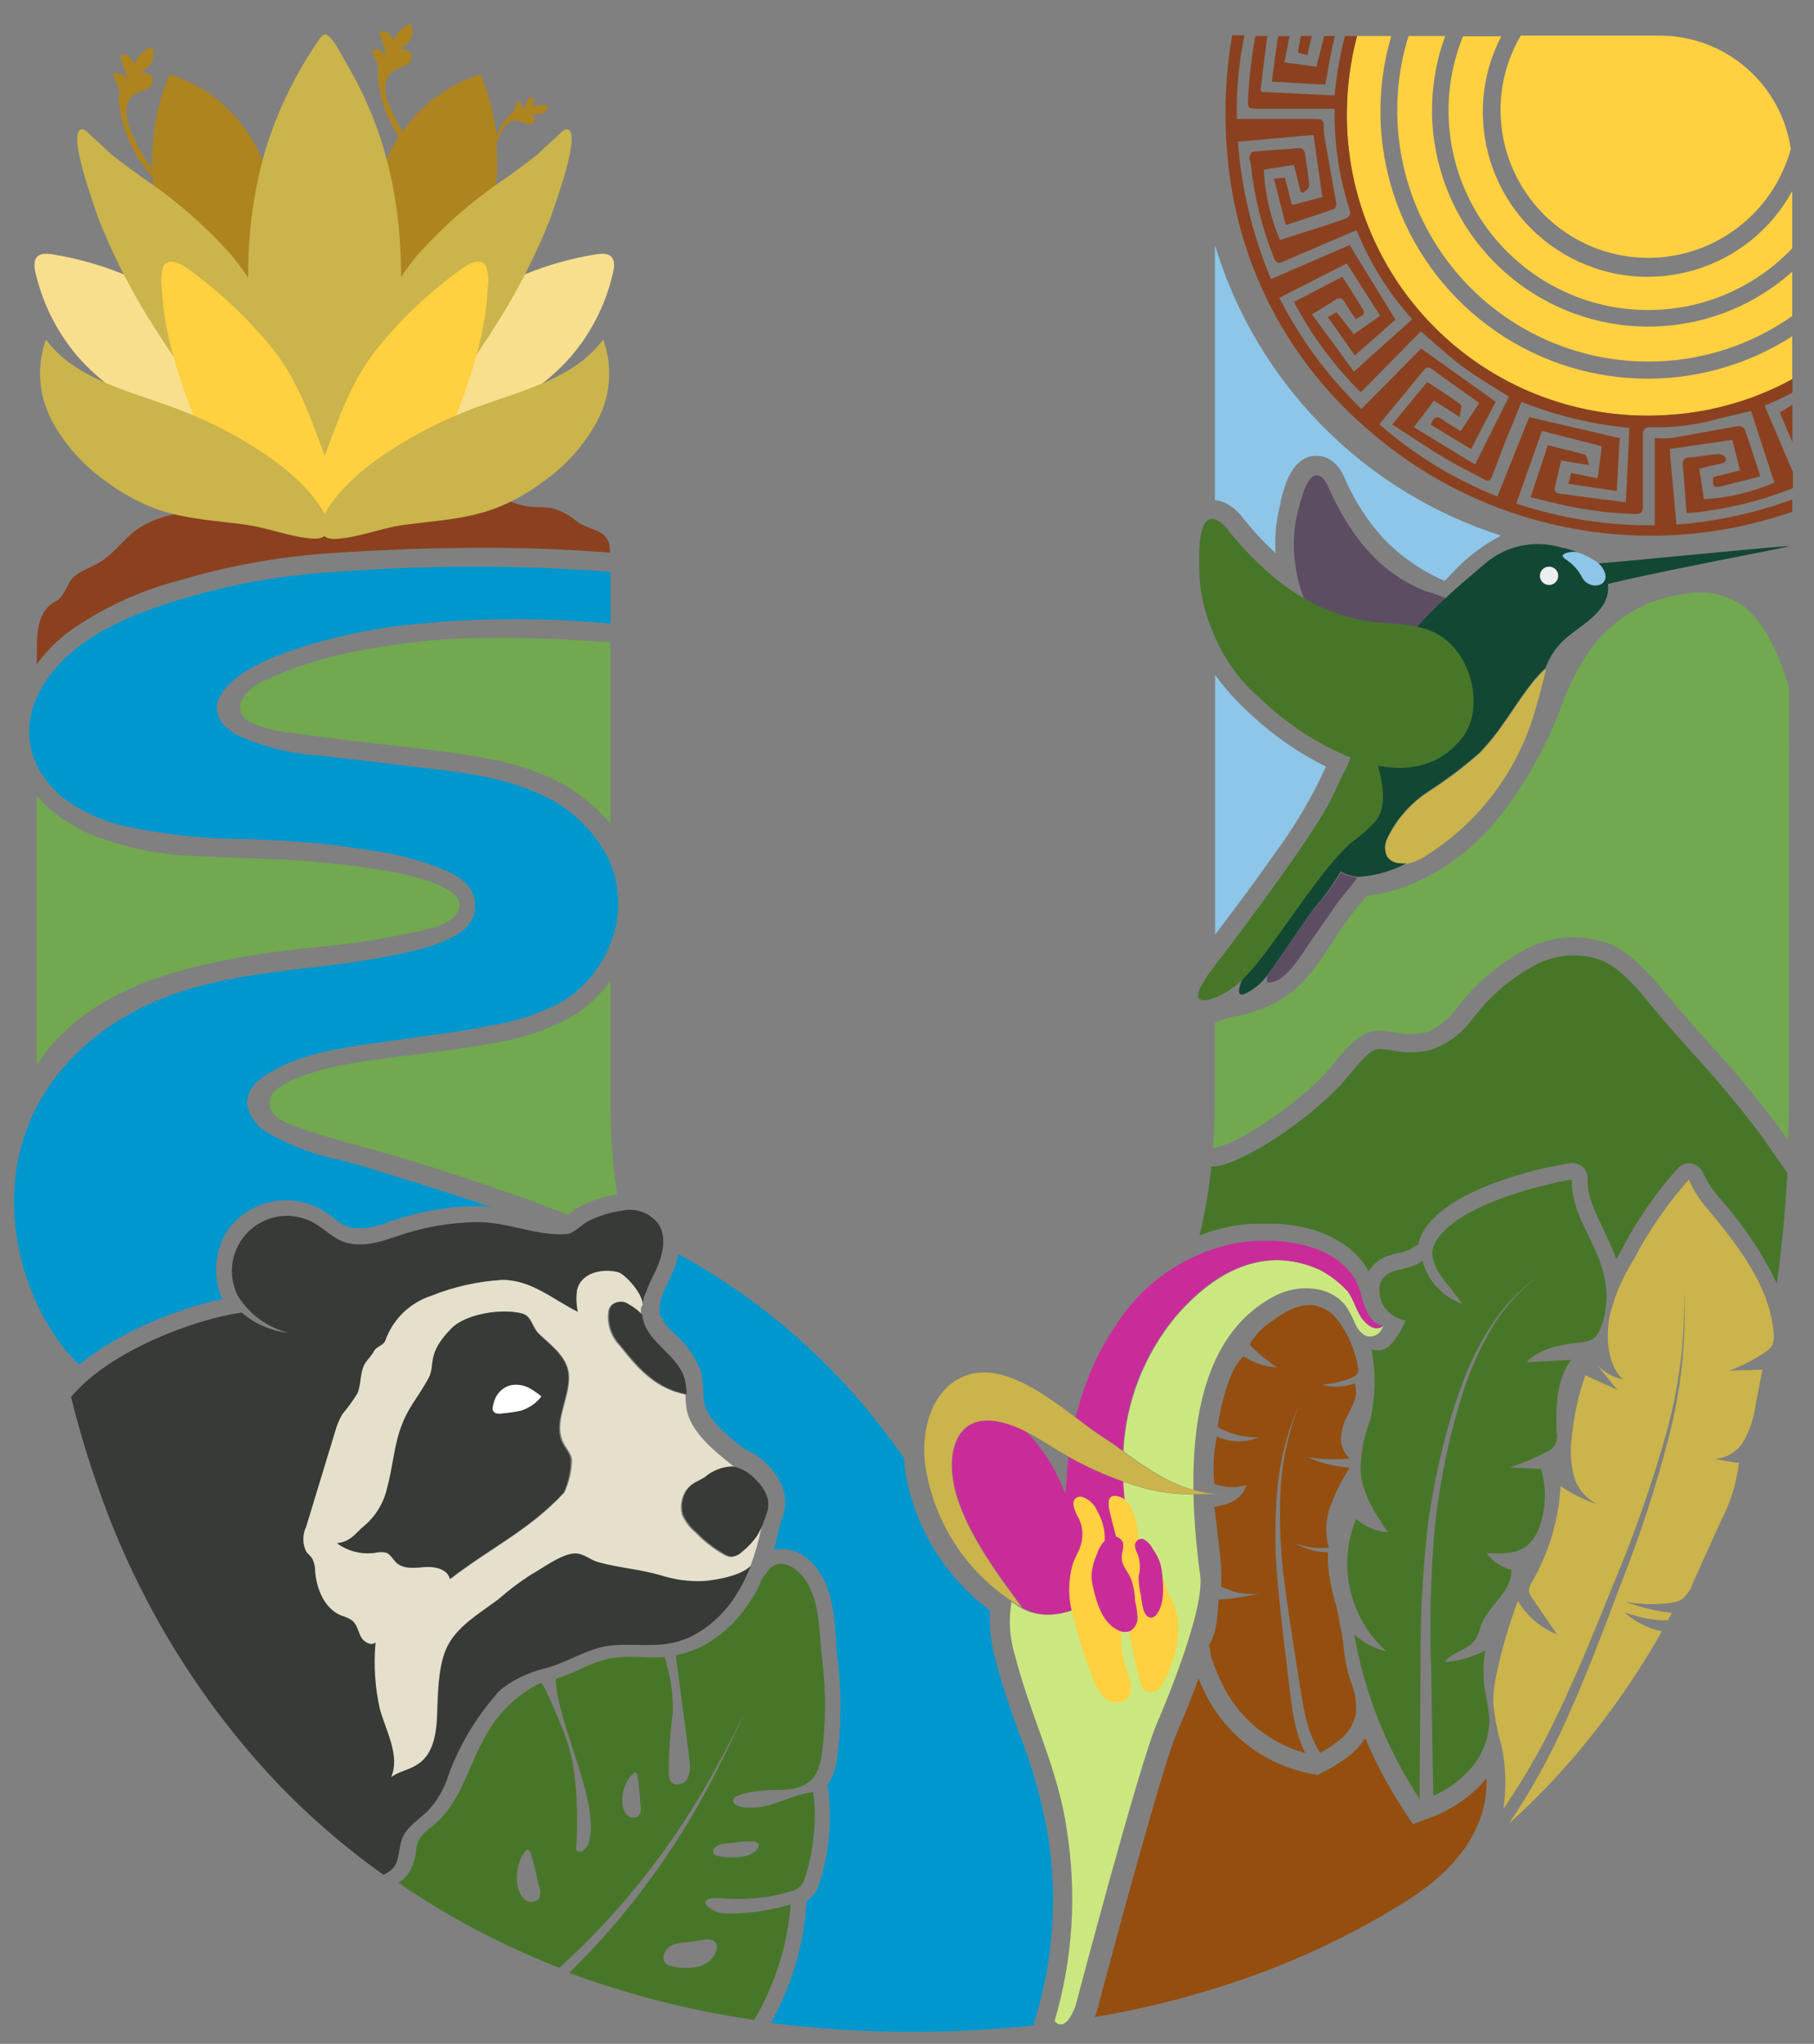 <svg xmlns="http://www.w3.org/2000/svg" version="1.1" xmlns:xlink="http://www.w3.org/1999/xlink" width="190" height="214"><rect width="100%" height="100%" fill="#808080" stroke="none"/><svg width="190" height="214" viewBox="0 0 190 214" xmlns="http://www.w3.org/2000/svg">
    <g id="SvgjsG1265">
        <path id="SvgjsPath1264" fill="#373a36" stroke="none" d="M 73.8 165.49 C 72.252 165.563 70.704 165.357 69.23 164.88 C 67.08 164.26 64.81 164.1 62.69 163.51 C 61.83 163.27 61.14 162.51 60.2 162.6 C 58.85 162.66 56.78 164.21 55.6 164.86 C 54.434 165.616 53.325 166.455 52.28 167.37 C 50.28 168.89 47.71 170.3 46.71 172.73 C 45.87 174.73 45.9 177.6 45.8 179.8 C 45.55 185.56 42.54 184.8 41.02 186.03 C 42.02 183.77 40.51 181.28 39.84 178.91 C 39.321 176.615 39.169 174.252 39.39 171.91 C 38.92 172.35 38.14 171.91 37.85 171.32 C 37.56 170.73 37.45 170.05 36.96 169.64 C 36.606 169.4 36.214 169.221 35.8 169.11 C 34.06 168.4 33.22 166.38 33.06 164.51 C 33.073 164.027 32.963 163.549 32.74 163.12 C 32.57 162.85 32.3 162.66 32.12 162.41 C 31.722 161.586 31.722 160.624 32.12 159.8 L 35.12 149.95 C 35.293 149.273 35.559 148.624 35.91 148.02 C 36.498 147.331 37.03 146.595 37.5 145.82 C 37.9 144.82 37.74 143.75 38.22 142.82 C 38.48 142.32 38.91 141.93 39.22 141.43 C 39.53 140.93 40.22 140.88 40.42 140.28 C 41.211 138.084 42.971 136.375 45.19 135.65 C 47.556 134.708 50.058 134.151 52.6 134 C 55.67 134 57.94 136.07 60.54 137.35 C 60.376 136.611 60.345 135.849 60.45 135.1 C 60.84 133.22 63.16 132.77 64.77 133.2 C 65.42 133.38 67.27 135.37 67.31 136.54 L 67.31 136.45 C 67.352 136.197 67.409 135.947 67.48 135.7 L 67.48 135.81 C 67.48 135.64 67.59 135.48 67.65 135.32 C 67.92 134.56 68.29 133.82 68.65 133.1 C 69.39 131.52 69.93 129.54 68.92 128.1 C 68.026 126.964 66.56 126.443 65.15 126.76 C 63.933 126.929 62.751 127.294 61.65 127.84 C 60.97 128.16 60.1 129.17 59.36 129.22 C 56.17 129.44 53.12 127.91 49.9 127.96 C 47.39 128.001 44.898 128.399 42.5 129.14 C 40.5 129.76 38.5 130.68 36.36 130.14 C 35.04 129.82 34.08 128.73 32.91 128.06 C 30.697 126.803 27.922 127.143 26.08 128.899 C 24.237 130.654 23.762 133.409 24.91 135.68 C 26.116 137.62 28.032 139.012 30.25 139.56 C 28.561 139.386 26.956 138.738 25.62 137.69 C 25.512 137.609 25.409 137.522 25.31 137.43 C 20.41 138.12 11.47 141.43 7.44 146.27 C 8.22 149.4 9.12 152.44 10.15 155.37 C 14.075 166.904 20.409 177.471 28.73 186.37 C 32.211 190.041 36.038 193.367 40.16 196.3 C 40.532 196.136 40.871 195.906 41.16 195.62 C 41.9 194.77 41.71 193.47 42.16 192.43 C 42.65 191.22 43.89 190.52 44.82 189.6 C 45.83 188.511 46.576 187.204 47 185.78 C 48.123 182.751 49.783 179.95 51.9 177.51 L 52.01 177.39 L 52.01 177.34 C 52.31 177.026 52.642 176.745 53 176.5 L 53.12 176.41 C 54.443 175.543 55.914 174.926 57.46 174.59 C 59.46 173.98 61.26 172.81 63.3 172.4 C 65.34 171.99 67.77 172.45 69.98 172.1 C 70.818 171.966 71.633 171.714 72.4 171.35 C 74.082 170.49 75.533 169.238 76.63 167.7 C 77.46 166.533 78.132 165.262 78.63 163.92 C 77.59 165 75 165.38 73.8 165.49 Z"></path>
        <path id="SvgjsPath1263" fill="none" stroke="none" d="M 55.02 194.33 L 55.02 194.33 L 54.94 194.27 L 55.02 194.33 Z"></path>
        <path id="SvgjsPath1262" fill="none" stroke="none" d="M 66.03 189.28 L 66.03 189.28 L 66.03 189.28 L 66.03 189.28 Z"></path>
        <path id="SvgjsPath1261" fill="#d5e3a0" stroke="none" d="M 115.68 140.73 C 115.87 140.38 116.08 140.04 116.28 139.73 C 116.08 140 115.87 140.38 115.68 140.73 Z"></path>
        <path id="SvgjsPath1260" fill="#d5e3a0" stroke="none" d="M 144.41 138.7 C 144.176 138.591 143.966 138.439 143.79 138.25 C 143.966 138.439 144.176 138.591 144.41 138.7 Z"></path>
        <path id="SvgjsPath1259" fill="#d5e3a0" stroke="none" d="M 143.6 138 L 143.79 138.23 Z"></path>
        <path id="SvgjsPath1258" fill="#d5e3a0" stroke="none" d="M 144.93 138.8 L 144.93 138.8 C 144.751 138.814 144.571 138.779 144.41 138.7 C 144.571 138.779 144.751 138.814 144.93 138.8 Z"></path>
        <path id="SvgjsPath1257" fill="#bd4986" stroke="none" d="M 107 168.35 C 106.79 168.23 106.59 168.1 106.39 167.97 C 106.585 168.11 106.789 168.237 107 168.35 Z"></path>
        <path id="SvgjsPath1256" fill="#bd4986" stroke="none" d="M 144.93 138.8 L 144.93 138.8 L 144.93 138.8 L 144.93 138.8 Z"></path>
        <path id="SvgjsPath1255" fill="#bd4986" stroke="none" d="M 142.84 136.51 C 142.76 136.25 142.67 135.96 142.6 135.64 C 142.478 135.145 142.3 134.665 142.07 134.21 C 142.3 134.665 142.478 135.145 142.6 135.64 C 142.67 136 142.76 136.25 142.84 136.51 Z"></path>
        <path id="SvgjsPath1254" fill="#bd4986" stroke="none" d="M 116.28 139.71 C 116.327 139.642 116.37 139.572 116.41 139.5 C 116.37 139.572 116.327 139.642 116.28 139.71 Z"></path>
        <path id="SvgjsPath1253" fill="#cbc462" stroke="none" d="M 107.05 168.37 L 107.05 168.37 Z"></path>
        <path id="SvgjsPath1252" fill="#944e10" stroke="none" d="M 155 190.51 C 155.516 189.127 155.754 187.655 155.7 186.18 C 155.56 186.37 155.4 186.55 155.24 186.73 C 153.643 188.42 151.66 189.697 149.46 190.45 L 148 191 L 147.15 189.73 C 145.529 187.288 144.14 184.7 143 182 C 142.617 182.586 142.156 183.118 141.63 183.58 C 140.704 184.335 139.698 184.986 138.63 185.52 L 138.02 185.85 L 137.34 185.72 C 132.751 184.854 128.79 181.982 126.54 177.89 C 126.167 177.196 125.833 176.481 125.54 175.75 C 124.6 178.34 123.67 180.51 123.31 181.33 C 121.86 184.6 116.72 203.64 114.86 210.7 L 114.77 210.97 C 114.745 211.045 114.715 211.119 114.68 211.19 C 120.955 210.143 127.11 208.468 133.05 206.19 C 136.445 204.875 139.752 203.342 142.95 201.6 C 144.53 200.74 146.09 199.82 147.61 198.85 C 150.86 196.75 153.74 194 155 190.51 Z"></path>
        <path id="SvgjsPath1251" fill="#ffffff" stroke="none" d="M 163.91 185 C 163.437 185.527 162.957 186.057 162.47 186.59 C 162.963 186.05 163.443 185.52 163.91 185 Z"></path>
        <path id="SvgjsPath1250" fill="#ffffff" stroke="none" d="M 167 181.24 C 166.56 181.81 166.1 182.38 165.64 182.93 C 166.13 182.38 166.59 181.81 167 181.24 Z"></path>
        <path id="SvgjsPath1249" fill="#ffffff" stroke="none" d="M 168.65 179.12 C 168.23 179.69 167.79 180.26 167.36 180.83 C 167.79 180.26 168.23 179.69 168.65 179.12 Z"></path>
        <path id="SvgjsPath1248" fill="#ffffff" stroke="none" d="M 161 188.11 C 160.54 188.57 160.07 189.03 159.59 189.48 C 160.05 189 160.52 188.57 161 188.11 Z"></path>
        <path id="SvgjsPath1247" fill="#ffffff" stroke="none" d="M 165.64 183 C 165.19 183.54 164.73 184.07 164.27 184.6 C 164.73 184 165.19 183.51 165.64 183 Z"></path>
        <path id="SvgjsPath1246" fill="#ffffff" stroke="none" d="M 164.27 184.57 L 163.91 184.98 Z"></path>
        <path id="SvgjsPath1245" fill="#ffffff" stroke="none" d="M 165.67 182.93 L 165.67 182.93 Z"></path>
        <path id="SvgjsPath1244" fill="#ffffff" stroke="none" d="M 168.67 179.09 L 168.67 179.09 Z"></path>
        <path id="SvgjsPath1243" fill="#ffffff" stroke="none" d="M 167.36 180.83 L 167.03 181.24 Z"></path>
        <path id="SvgjsPath1242" fill="#ffffff" stroke="none" d="M 162.47 186.57 C 161.98 187.09 161.47 187.57 160.98 188.11 C 161.48 187.6 162 187.09 162.47 186.57 Z"></path>
        <path id="SvgjsPath1241" fill="#ffffff" stroke="none" d="M 156.3 192.43 L 156.3 192.43 L 156.3 192.43 L 156.3 192.43 Z"></path>
        <path id="SvgjsPath1240" fill="#ffffff" stroke="none" d="M 159.57 189.48 L 159.46 189.59 Z"></path>
        <path id="SvgjsPath1239" fill="#71a850" stroke="none" d="M 187.39 72 L 187.04 70.84 L 187.04 70.84 C 186.04 68.03 184.86 65.31 182.65 63.48 C 180.924 62.269 178.787 61.794 176.71 62.16 C 172.674 62.578 169.003 64.681 166.6 67.95 C 165.195 69.989 164.087 72.218 163.31 74.57 C 161.744 78.56 159.598 82.297 156.94 85.66 C 153.7 89.76 148.44 93.24 143.15 93.77 C 142.77 94.26 142.39 94.71 142.06 95.11 C 139.49 98.18 138.01 102.11 134.6 104.39 C 132.967 105.423 131.145 106.12 129.24 106.44 C 128.542 106.565 127.867 106.798 127.24 107.13 L 127.24 115.22 C 127.24 116.95 127.17 118.61 127.06 120.22 C 127.208 120.21 127.356 120.186 127.5 120.15 C 131.69 118.8 137.23 114.22 139.03 112.15 C 139.28 111.87 139.52 111.57 139.77 111.28 C 141.11 109.66 142.39 108.13 144.1 107.94 C 144.754 107.899 145.41 107.95 146.05 108.09 C 147.145 108.35 148.285 108.35 149.38 108.09 C 150.706 107.551 151.846 106.637 152.66 105.46 L 152.75 105.35 C 154.676 102.865 157.11 100.819 159.89 99.35 C 162.567 97.953 165.71 97.757 168.54 98.81 C 170.85 99.81 172.65 101.81 174.45 104 C 175.85 105.7 177.45 107.46 178.93 109.16 C 181.587 112.023 184.087 115.027 186.42 118.16 L 187.31 119.42 C 187.31 118.02 187.38 116.61 187.38 115.19 Z"></path>
        <path id="SvgjsPath1238" fill="#cbe880" stroke="none" d="M 142.8 138.18 C 142.17 137.45 141.8 135.94 141.16 135.18 C 140.343 134.284 139.375 133.54 138.3 132.98 C 132.39 130.3 127.17 133.2 123.17 137.85 C 119.887 141.808 117.963 146.716 117.68 151.85 C 117.675 151.883 117.675 151.917 117.68 151.95 C 118.824 152.823 120.016 153.63 121.25 154.37 C 122.429 155.065 123.688 155.612 125 156 C 124.88 147.93 126.49 139.29 133.6 135.65 C 135.96 134.44 139.45 134.53 141.09 136.92 C 141.435 137.498 141.739 138.1 142 138.72 C 142.199 139.157 142.518 139.528 142.92 139.79 C 143.523 140.103 144.266 139.904 144.63 139.33 C 144.72 139.155 144.821 138.984 144.93 138.82 C 144.2 139.43 143.44 138.91 142.8 138.18 Z"></path>
        <path id="SvgjsPath1237" fill="#bd4986" stroke="none" d="M 112.68 148.45 L 112.68 148.45 L 112.68 148.45 L 112.68 148.45 Z"></path>
        <path id="SvgjsPath1236" fill="#cbe880" stroke="none" d="M 125 156.46 C 123.175 156.495 121.355 156.259 119.6 155.76 C 118.94 155.57 118.29 155.36 117.6 155.13 C 117.701 157.02 117.928 158.901 118.28 160.76 C 118.726 162.557 118.194 164.456 116.88 165.76 C 116.88 165.76 112.73 169.76 108.58 168.97 C 108.029 168.856 107.497 168.664 107 168.4 L 107 168.4 C 106.789 168.287 106.585 168.16 106.39 168.02 L 105.95 167.72 C 105.621 169.606 105.748 171.543 106.32 173.37 C 107.89 179.58 110.84 185.2 111.74 191.61 C 112.808 198.289 112.371 205.122 110.46 211.61 C 110.46 211.61 111.46 213.07 112.63 210.1 C 112.63 210.1 119.37 184.53 121.2 180.39 C 121.2 180.39 126.25 168.87 125.71 164.95 C 125.318 162.135 125.081 159.301 125 156.46 Z"></path>
        <path id="SvgjsPath1235" fill="#c92c99" stroke="none" d="M 118.33 160.76 C 117.978 158.901 117.751 157.02 117.65 155.13 C 115.669 154.437 113.755 153.566 111.93 152.53 C 111.86 153.05 111.8 153.58 111.75 154.1 C 111.745 154.18 111.745 154.26 111.75 154.34 C 111.75 154.88 111.66 155.41 111.63 155.95 C 111.63 156.13 111.63 156.64 111.63 156.48 C 111.38 155.87 111.13 155.3 110.86 154.76 C 110.026 152.95 108.878 151.301 107.47 149.89 C 106.899 149.59 106.303 149.339 105.69 149.14 C 105.132 148.953 104.555 148.829 103.97 148.77 C 100.04 148.39 99.23 152.29 99.97 155.61 C 100.97 160.08 104.46 164.77 107.11 168.36 L 107.11 168.36 C 107.607 168.624 108.139 168.816 108.69 168.93 C 112.84 169.76 116.99 165.72 116.99 165.72 C 118.269 164.412 118.776 162.534 118.33 160.76 Z"></path>
        <path id="SvgjsPath1234" fill="#c92c99" stroke="none" d="M 144.41 138.7 C 144.176 138.591 143.966 138.439 143.79 138.25 L 143.6 138.02 C 143.269 137.56 143.012 137.05 142.84 136.51 C 142.76 136.25 142.67 135.96 142.6 135.64 C 142.478 135.145 142.3 134.665 142.07 134.21 L 141.83 133.78 C 141.66 133.509 141.47 133.251 141.26 133.01 C 141.054 132.77 140.83 132.546 140.59 132.34 C 140.105 131.92 139.571 131.561 139 131.27 C 138.708 131.117 138.407 130.98 138.1 130.86 C 137.79 130.74 137.47 130.63 137.15 130.53 C 136.171 130.247 135.166 130.063 134.15 129.98 L 133.15 129.92 L 132.64 129.92 C 132.31 129.92 131.99 129.92 131.64 129.92 L 130.7 129.99 L 129.81 130.1 L 129.39 130.17 C 124.335 131.181 119.894 134.174 117.06 138.48 C 116.83 138.81 116.61 139.15 116.39 139.48 C 116.35 139.552 116.307 139.622 116.26 139.69 C 116.06 140.02 115.85 140.36 115.66 140.69 C 115.66 140.75 115.59 140.81 115.56 140.88 C 115.38 141.21 115.2 141.54 115.03 141.88 C 115.015 141.918 114.999 141.954 114.98 141.99 C 114.8 142.36 114.63 142.72 114.47 143.09 C 114.47 143.17 114.4 143.25 114.37 143.32 C 114.21 143.69 114.05 144.06 113.91 144.44 C 113.91 144.44 113.91 144.53 113.86 144.57 C 113.72 144.93 113.59 145.29 113.47 145.66 L 113.41 145.83 C 113.28 146.21 113.16 146.6 113.05 146.99 C 113.031 147.065 113.008 147.138 112.98 147.21 C 112.87 147.61 112.76 148.01 112.66 148.41 L 112.66 148.41 C 113.74 149.22 114.74 149.98 115.61 150.53 C 116.31 150.97 116.98 151.45 117.61 151.93 C 117.605 151.897 117.605 151.863 117.61 151.83 C 117.893 146.696 119.817 141.788 123.1 137.83 C 127.1 133.18 132.32 130.28 138.23 132.96 C 139.305 133.52 140.273 134.264 141.09 135.16 C 141.73 135.88 142.09 137.39 142.73 138.16 C 143.37 138.93 144.13 139.41 144.86 138.78 L 144.86 138.78 C 144.706 138.788 144.552 138.761 144.41 138.7 Z"></path>
        <path id="SvgjsPath1233" fill="#cab44b" stroke="none" d="M 125 156 C 123.686 155.625 122.424 155.091 121.24 154.41 C 120.006 153.671 118.814 152.863 117.67 151.99 C 117 151.51 116.33 150.99 115.67 150.59 C 114.8 150.04 113.8 149.28 112.72 148.47 C 109.14 145.77 104.67 142.47 100.84 144.16 C 97.51 145.63 96.45 149.83 96.9 153.3 C 97.726 159.173 101.042 164.406 106 167.66 C 106.15 167.76 106.29 167.87 106.45 167.97 C 106.61 168.07 106.85 168.23 107.06 168.35 L 107.06 168.35 C 104.41 164.76 100.89 160.07 99.92 155.6 C 99.2 152.28 100.01 148.38 103.92 148.76 C 104.505 148.819 105.082 148.943 105.64 149.13 C 106.253 149.329 106.849 149.58 107.42 149.88 C 108.61 150.48 109.76 151.22 110.84 151.88 C 111.2 152.09 111.55 152.31 111.92 152.51 C 113.745 153.546 115.659 154.417 117.64 155.11 C 118.29 155.34 118.94 155.55 119.64 155.74 C 121.396 156.239 123.215 156.475 125.04 156.44 C 125.94 156.44 126.89 156.44 128.04 156.44 C 127.011 156.438 125.987 156.29 125 156 Z"></path>
        <path id="SvgjsPath1232" fill="#ffd040" stroke="none" d="M 117.45 171.31 C 117.48 171.111 117.48 170.909 117.45 170.71 C 117.381 170.488 117.277 170.278 117.14 170.09 C 116.105 168.45 115.443 166.604 115.2 164.68 C 115.37 164.05 115.53 163.41 115.54 163.34 C 115.7 162.409 115.75 161.463 115.69 160.52 C 115.594 159.71 115.335 158.928 114.93 158.22 C 114.656 157.552 114.122 157.025 113.45 156.76 C 112.8 156.55 112.32 157.01 112.45 157.7 C 112.568 158.158 112.753 158.596 113 159 C 113.411 159.851 113.49 160.824 113.22 161.73 C 113.03 162.38 112.67 162.96 112.42 163.58 C 111.85 165.437 111.85 167.423 112.42 169.28 C 112.944 171.429 113.612 173.541 114.42 175.6 C 114.667 176.459 115.14 177.236 115.79 177.85 C 116.466 178.459 117.502 178.429 118.14 177.78 C 118.77 176.97 118.3 175.78 117.97 174.78 C 117.581 173.666 117.405 172.489 117.45 171.31 Z"></path>
        <path id="SvgjsPath1231" fill="#ffd040" stroke="none" d="M 122.86 167.77 C 122.521 167.172 122.249 166.538 122.05 165.88 C 121.893 165.396 121.685 164.93 121.43 164.49 C 121.17 163.88 121.43 163.11 120.93 162.58 C 120.776 162.369 120.489 162.305 120.26 162.43 C 120.03 162.61 120.02 163.3 119.61 163.15 C 119.411 163.067 119.265 162.891 119.22 162.68 C 119.19 162.247 119.19 161.813 119.22 161.38 C 119.237 160.597 119.143 159.816 118.94 159.06 C 118.6 158.06 118.14 156.77 116.89 156.63 C 115.89 156.52 116.09 157.63 116.23 158.25 C 116.57 159.82 117.09 161.35 117.38 162.93 C 117.76 164.93 117.69 167.04 117.97 169.08 C 118.32 171.411 118.798 173.721 119.4 176 C 119.461 176.377 119.635 176.725 119.9 177 C 120.319 177.284 120.877 177.251 121.26 176.92 C 121.639 176.585 121.93 176.163 122.11 175.69 C 123.26 173.21 124 170.26 122.86 167.77 Z"></path>
        <path id="SvgjsPath1230" fill="#c92c99" stroke="none" d="M 119.18 162.77 C 119.029 162.508 118.927 162.219 118.88 161.92 C 118.851 161.695 118.931 161.471 119.095 161.314 C 119.259 161.158 119.487 161.09 119.71 161.13 C 120.144 161.344 120.496 161.696 120.71 162.13 C 121.091 162.644 121.381 163.219 121.57 163.83 C 121.651 164.158 121.705 164.493 121.73 164.83 C 121.88 166.27 121.93 167.91 121.23 168.92 C 121.083 169.199 120.795 169.376 120.48 169.38 C 120.14 169.33 119.87 168.92 119.74 168.47 C 119.632 168.012 119.555 167.548 119.51 167.08 C 119.345 166.426 119.258 165.755 119.25 165.08 C 119.458 164.32 119.434 163.516 119.18 162.77 Z"></path>
        <path id="SvgjsPath1229" fill="#c92c99" stroke="none" d="M 117.53 162.62 C 117.644 162.262 117.675 161.882 117.62 161.51 C 117.49 161.213 117.234 160.991 116.922 160.904 C 116.61 160.816 116.275 160.874 116.01 161.06 C 115.487 161.47 115.106 162.033 114.92 162.67 C 114.563 163.415 114.359 164.225 114.32 165.05 C 114.342 165.479 114.409 165.905 114.52 166.32 C 114.91 168.02 115.52 169.89 117.05 170.66 C 117.457 170.899 117.95 170.939 118.39 170.77 C 118.881 170.47 119.169 169.925 119.14 169.35 C 119.116 168.776 119.032 168.207 118.89 167.65 C 118.877 166.823 118.722 166.004 118.43 165.23 C 118 164.3 117.32 163.82 117.53 162.62 Z"></path>
        <path id="SvgjsPath1228" fill="#403f4a" stroke="none" d="M 53.8 140.75 L 53.8 140.75 L 53.8 140.75 L 53.8 140.75 Z"></path>
        <path id="SvgjsPath1227" fill="#f8df8d" stroke="none" d="M 36.43 53.82 C 36.43 53.82 37.43 49.13 37.53 48.87 C 38.672 45.047 40.461 41.448 42.82 38.23 C 45.252 34.959 48.341 32.234 51.89 30.23 C 53.964 29.075 56.165 28.165 58.45 27.52 C 59.764 27.142 61.1 26.845 62.45 26.63 C 64.28 26.32 64.6 27.22 64.11 28.97 C 63.351 32.019 61.9 34.852 59.87 37.25 C 57.16 40.4 53.81 42.25 50.4 44.45 C 50.4 44.45 42.07 49.05 39.94 53.84 Z"></path>
        <path id="SvgjsPath1226" fill="#f8df8d" stroke="none" d="M 31.49 53.82 C 31.49 53.82 30.49 49.13 30.39 48.87 C 29.252 45.045 27.463 41.446 25.1 38.23 C 22.672 34.956 19.582 32.23 16.03 30.23 C 13.96 29.073 11.762 28.164 9.48 27.52 C 8.166 27.143 6.83 26.846 5.48 26.63 C 3.65 26.32 3.33 27.22 3.82 28.97 C 4.587 32.018 6.041 34.85 8.07 37.25 C 10.78 40.4 14.13 42.25 17.54 44.45 C 17.54 44.45 25.86 49.05 27.99 53.84 Z"></path>
        <path id="SvgjsPath1225" fill="#ae841f" stroke="none" d="M 57.47 11.21 C 57.446 11.173 57.411 11.145 57.37 11.13 C 56.862 10.945 56.302 10.966 55.81 11.19 C 55.92 10.85 56 10.43 55.73 10.19 C 55.682 10.138 55.609 10.115 55.54 10.13 C 55.48 10.13 55.45 10.21 55.42 10.27 C 55.19 10.71 54.97 11.15 54.72 11.59 C 54.72 11.26 54.72 10.76 54.3 10.59 C 53.98 10.88 54 11.4 53.73 11.74 C 53.62 11.88 53.42 11.94 53.3 12.08 C 52.772 12.728 52.335 13.444 52 14.21 C 52 13.98 52 13.75 51.92 13.52 C 51.631 11.545 51.097 9.613 50.33 7.77 C 47.022 8.809 44.154 10.92 42.18 13.77 C 41.617 12.894 41.138 11.966 40.75 11 C 40.493 10.4 40.36 9.753 40.36 9.1 C 40.358 8.439 40.67 7.816 41.2 7.42 C 41.605 7.212 42.023 7.029 42.45 6.87 C 42.882 6.697 43.153 6.264 43.12 5.8 C 42.98 5.24 42.24 5.1 41.75 5.08 C 42.252 4.958 42.683 4.638 42.946 4.194 C 43.21 3.75 43.283 3.219 43.15 2.72 C 43.139 2.642 43.09 2.575 43.02 2.54 C 42.96 2.511 42.89 2.511 42.83 2.54 C 42.091 2.872 41.517 3.489 41.24 4.25 C 40.99 3.78 40.62 3.25 40.08 3.25 C 39.968 3.24 39.86 3.294 39.8 3.39 C 39.765 3.477 39.765 3.573 39.8 3.66 C 40.03 4.37 40.28 5.08 40.48 5.8 C 40.13 5.47 39.55 4.96 39.02 5.24 C 39.02 5.89 39.57 6.42 39.64 7.07 C 39.64 7.34 39.54 7.61 39.56 7.89 C 39.732 10.178 40.493 12.383 41.77 14.29 C 40.885 15.677 40.236 17.201 39.85 18.8 C 39.661 19.559 39.56 20.338 39.55 21.12 C 39.571 21.86 39.658 22.596 39.81 23.32 C 40.281 25.786 40.997 28.198 41.95 30.52 C 43.18 30.69 44.13 29.52 44.95 28.67 C 46.95 26.61 50.29 25.13 51.56 22.51 C 52.06 21.51 51.92 19.89 52 18.76 C 52.099 17.509 52.099 16.251 52 15 C 52.11 14.7 52.23 14.4 52.37 14.11 C 52.533 13.709 52.774 13.346 53.08 13.04 C 53.395 12.726 53.839 12.578 54.28 12.64 C 54.57 12.7 54.83 12.88 55.12 12.97 C 55.406 13.09 55.736 13.013 55.94 12.78 C 56.14 12.45 55.86 12.04 55.64 11.78 C 55.934 11.958 56.287 12.011 56.619 11.926 C 56.952 11.842 57.237 11.627 57.41 11.33 C 57.449 11.303 57.472 11.258 57.47 11.21 Z"></path>
        <path id="SvgjsPath1224" fill="#ae841f" stroke="none" d="M 17.75 7.77 C 16.981 9.612 16.45 11.544 16.17 13.52 C 15.974 14.884 15.897 16.263 15.94 17.64 C 14.968 16.368 14.19 14.959 13.63 13.46 C 13.377 12.858 13.245 12.213 13.24 11.56 C 13.238 10.896 13.554 10.271 14.09 9.88 C 14.493 9.675 14.907 9.491 15.33 9.33 C 15.779 9.177 16.058 8.73 16 8.26 C 15.86 7.7 15.12 7.57 14.63 7.55 C 15.661 7.272 16.274 6.212 16 5.18 C 16 5.11 15.94 5.03 15.87 5 C 15.806 4.975 15.734 4.975 15.67 5 C 14.931 5.332 14.357 5.949 14.08 6.71 C 13.83 6.24 13.46 5.71 12.92 5.71 C 12.81 5.699 12.705 5.754 12.65 5.85 C 12.62 5.938 12.62 6.032 12.65 6.12 C 12.88 6.83 13.13 7.54 13.34 8.26 C 12.98 7.93 12.4 7.42 11.87 7.7 C 11.87 8.35 12.42 8.88 12.5 9.53 C 12.5 9.8 12.39 10.07 12.42 10.35 C 12.679 13.414 13.937 16.309 16 18.59 C 16.005 18.653 16.005 18.717 16 18.78 C 16.09 19.91 15.94 21.5 16.44 22.53 C 17.72 25.15 21.1 26.63 23.05 28.69 C 23.9 29.58 24.85 30.69 26.05 30.54 C 27.012 28.221 27.729 25.808 28.19 23.34 C 28.347 22.617 28.434 21.88 28.45 21.14 C 28.445 20.357 28.344 19.578 28.15 18.82 C 26.836 13.581 22.899 9.399 17.75 7.77 Z"></path>
        <path id="SvgjsPath1223" fill="#cab44b" stroke="none" d="M 8.64 13.54 C 8.842 13.579 9.025 13.685 9.16 13.84 C 9.97 14.63 10.85 15.36 11.65 16.16 C 12.76 17.03 13.89 17.86 15.03 18.68 L 15.03 18.68 C 18.362 20.918 21.405 23.558 24.09 26.54 C 25.452 28.141 26.611 29.904 27.54 31.79 C 28.006 32.761 28.403 33.764 28.73 34.79 C 29.124 35.817 29.373 36.894 29.47 37.99 L 29.47 46.68 L 24 45.37 C 23 44.16 22.1 42.91 21.19 41.66 C 19.08 38.76 17.08 35.79 15.19 32.72 C 13.288 29.575 11.653 26.277 10.3 22.86 C 10.05 22 6.81 13.46 8.64 13.54 Z"></path>
        <path id="SvgjsPath1222" fill="#cab44b" stroke="none" d="M 59.32 13.54 C 59.116 13.574 58.932 13.681 58.8 13.84 C 57.99 14.63 57.11 15.36 56.31 16.16 C 55.2 17.03 54.07 17.86 52.93 18.68 L 52.93 18.68 C 49.598 20.918 46.555 23.558 43.87 26.54 C 42.504 28.138 41.345 29.902 40.42 31.79 C 39.95 32.759 39.552 33.762 39.23 34.79 C 38.836 35.817 38.587 36.894 38.49 37.99 L 38.49 46.68 L 43.95 45.37 C 44.95 44.16 45.85 42.91 46.76 41.66 C 48.87 38.76 50.87 35.79 52.76 32.72 C 54.658 29.573 56.293 26.275 57.65 22.86 C 57.91 22 61.15 13.46 59.32 13.54 Z"></path>
        <path id="SvgjsPath1221" fill="#cab44b" stroke="none" d="M 37.54 51.93 C 39.496 47.019 40.813 41.877 41.46 36.63 C 42.66 27.7 42 18.36 38.12 10.12 C 37.5 8.8 36.81 7.51 36.07 6.26 C 35.79 5.8 34.65 3.4 33.95 3.63 C 33.737 3.728 33.561 3.893 33.45 4.1 C 31.003 7.622 29.108 11.496 27.83 15.59 C 26.647 19.663 26.031 23.879 26 28.12 C 25.975 30.966 26.155 33.81 26.54 36.63 C 27.179 41.877 28.493 47.02 30.45 51.93"></path>
        <path id="SvgjsPath1220" fill="#ffd040" stroke="none" d="M 35.79 55.6 C 35.79 56.34 34.95 56.73 34.2 56.75 C 27.2 56.92 22.92 49.99 20.6 44.33 C 18.86 40.07 17.13 34.88 16.96 30.27 C 16.827 29.48 16.871 28.671 17.09 27.9 C 17.62 26.9 18.96 27.61 19.61 28.09 C 23.012 30.529 26.066 33.419 28.69 36.68 C 31.35 40.13 32.57 43.86 34.07 47.87 C 34.954 50.368 35.532 52.963 35.79 55.6 Z"></path>
        <path id="SvgjsPath1219" fill="#ffd040" stroke="none" d="M 32.24 55.6 C 32.24 56.34 33.09 56.73 33.84 56.75 C 40.84 56.92 45.12 49.99 47.44 44.33 C 49.18 40.07 50.9 34.88 51.07 30.27 C 51.213 29.481 51.169 28.669 50.94 27.9 C 50.41 26.9 49.08 27.61 48.43 28.09 C 45.024 30.524 41.969 33.414 39.35 36.68 C 36.68 40.13 35.47 43.86 33.96 47.87 C 33.076 50.368 32.498 52.963 32.24 55.6 Z"></path>
        <path id="SvgjsPath1218" fill="none" stroke="none" d="M 6.66 66.62 L 7.19 66.21 L 7.19 66.21 C 7.004 66.335 6.827 66.472 6.66 66.62 Z"></path>
        <path id="SvgjsPath1217" fill="#8b411f" stroke="none" d="M 60.41 54.59 C 59.68 53.957 58.82 53.493 57.89 53.23 C 57.03 53.03 56.12 53.14 55.23 53.01 C 53.84 52.82 52.58 52.06 51.23 51.75 C 49.309 51.4 47.326 51.718 45.61 52.65 C 44.479 53.229 43.413 53.926 42.43 54.73 L 42.34 54.73 C 41.2 54.89 40.09 55.21 38.95 55.38 C 35.01 55.96 29.95 52.49 26.36 54.62 L 26.13 54.75 C 24.349 54.218 22.514 53.883 20.66 53.75 C 18.386 53.586 16.125 54.203 14.25 55.5 C 12.93 56.5 11.96 57.91 10.57 58.79 C 9.69 59.35 8.67 59.67 7.84 60.3 C 7.01 60.93 6.84 62.44 5.84 62.96 C 3.46 64.18 3.94 67.43 3.84 69.55 L 3.84 69.55 C 4.664 68.44 5.617 67.433 6.68 66.55 C 6.841 66.406 7.012 66.272 7.19 66.15 L 7.19 66.15 C 10.689 63.673 14.61 61.854 18.76 60.78 C 19.59 60.53 20.43 60.3 21.27 60.08 C 21.53 60 21.8 59.94 22.07 59.87 C 26.426 58.8 30.872 58.13 35.35 57.87 C 38.82 57.65 42.12 57.5 45.28 57.42 C 46.89 57.42 48.46 57.36 50 57.35 C 55 57.35 59.61 57.51 63.9 57.87 L 63.9 57.87 C 63.94 55.25 61.85 55.69 60.41 54.59 Z"></path>
        <path id="SvgjsPath1216" fill="#71a850" stroke="none" d="M 28 99.8 L 28.7 99.7 C 30.25 99.48 31.82 99.31 33.34 99.15 C 36.293 98.898 39.229 98.467 42.13 97.86 L 42.19 97.86 C 43.86 97.44 46.99 97.18 47.93 95.49 C 50 91.77 35.72 90.49 34.34 90.36 C 29.89 89.9 25.43 89.88 20.97 89.64 C 16.907 89.587 12.892 88.759 9.14 87.2 C 8.003 86.674 6.924 86.03 5.92 85.28 C 5.153 84.695 4.455 84.024 3.84 83.28 L 3.84 111.52 L 4.17 111.03 C 9.4 103.45 19.13 101.1 28 99.8 Z"></path>
        <path id="SvgjsPath1215" fill="#71a850" stroke="none" d="M 52.7 66.78 C 46.94 66.698 41.19 67.296 35.57 68.56 C 32.933 69.163 30.366 70.037 27.91 71.17 C 26.783 71.564 25.84 72.357 25.26 73.4 C 25.093 73.856 25.121 74.36 25.336 74.795 C 25.552 75.23 25.936 75.557 26.4 75.7 C 28.26 76.6 30.4 76.7 32.45 76.99 C 36.59 77.59 40.76 77.99 44.91 78.51 C 49.06 79.03 53.18 79.51 57.19 81.25 C 59.805 82.358 62.118 84.072 63.94 86.25 L 63.94 67.25 L 63.88 67.25 C 60.2 67 56.45 66.78 52.7 66.78 Z"></path>
        <path id="SvgjsPath1214" fill="#cab44b" stroke="none" d="M 17.4 42.39 C 12.82 40.77 7.68 39.44 4.81 35.54 C 3.823 38.308 4.033 41.363 5.39 43.97 C 6.765 46.55 8.737 48.765 11.14 50.43 C 12.718 51.614 14.455 52.57 16.3 53.27 C 19.3 54.35 22.54 54.51 25.7 54.93 C 28.05 55.24 30.7 56.35 32.99 56.4 C 34.82 56.4 34.59 54.77 33.83 53.49 C 31.74 50.01 27.67 47.3 24.18 45.38 C 22.003 44.205 19.736 43.205 17.4 42.39 Z"></path>
        <path id="SvgjsPath1213" fill="#cab44b" stroke="none" d="M 50.6 42.39 C 55.18 40.77 60.32 39.44 63.18 35.54 C 64.187 38.316 63.977 41.388 62.6 44 C 61.228 46.582 59.256 48.798 56.85 50.46 C 55.275 51.649 53.537 52.605 51.69 53.3 C 48.69 54.38 45.46 54.54 42.3 54.96 C 39.95 55.27 37.3 56.38 35.01 56.43 C 33.18 56.43 33.41 54.8 34.17 53.52 C 36.26 50.04 40.32 47.33 43.82 45.41 C 45.995 44.223 48.262 43.213 50.6 42.39 Z"></path>
        <path id="SvgjsPath1212" fill="#5d4d63" stroke="none" d="M 138.06 65.44 C 140.75 70.01 147.95 77.8 153.92 73.16 C 154.601 72.598 155.116 71.862 155.41 71.03 C 156.398 68.535 155.742 65.689 153.76 63.88 C 152.375 62.987 150.86 62.312 149.27 61.88 C 144.27 59.88 141.34 55.88 139.16 51.08 C 139.01 50.654 138.759 50.27 138.43 49.96 C 137.04 48.87 136.23 52.45 136 53.31 C 135.49 55.189 135.377 57.155 135.67 59.08 C 135.945 61.361 136.765 63.542 138.06 65.44 Z"></path>
        <path id="SvgjsPath1211" fill="#5d4d63" stroke="none" d="M 137.63 95.14 C 136.91 95.99 133.84 100.62 132.74 102.14 C 132.672 102.379 132.672 102.631 132.74 102.87 C 133.91 102.92 134.74 102 135.45 101.16 C 136.16 100.32 139.81 94.81 140.59 93.88 C 141.13 93.23 141.67 92.57 142.18 91.88 C 141.574 91.829 140.987 91.644 140.46 91.34 C 139.636 92.691 138.688 93.963 137.63 95.14 Z"></path>
        <path id="SvgjsPath1210" fill="#cab44b" stroke="none" d="M 157.48 75.8 C 156.73 76.898 155.891 77.931 154.97 78.89 C 153.306 80.354 151.534 81.691 149.67 82.89 C 147.798 84.095 146.296 85.794 145.33 87.8 C 145.003 88.427 145.003 89.173 145.33 89.8 C 145.653 90.213 146.146 90.456 146.67 90.46 C 146.889 90.485 147.111 90.485 147.33 90.46 C 148.097 90.291 148.824 89.975 149.47 89.53 C 154.714 86.206 158.627 81.15 160.53 75.24 C 160.92 74.03 161.66 71.36 161.92 70.05 L 161.92 70.05 C 160.31 71.4 158.72 74.08 157.48 75.8 Z"></path>
        <path id="SvgjsPath1209" fill="#124734" stroke="none" d="M 187.23 57.18 C 184.01 57.4 170.34 58.78 167.31 59 C 166.194 58.142 164.887 57.565 163.5 57.32 C 160.713 56.484 157.693 57.138 155.5 59.05 C 151.72 62.24 147.85 65.53 145.42 69.83 C 144.427 71.696 143.578 73.635 142.88 75.63 L 138.88 86.13 C 138.424 86.969 138.088 87.868 137.88 88.8 C 137.811 89.225 137.953 89.658 138.26 89.96 C 137.401 90.951 136.615 92.004 135.91 93.11 C 134.81 94.91 133.55 96.62 132.42 98.41 C 131.74 99.5 131.06 100.6 130.49 101.74 C 130.32 102.09 129.38 103.95 129.97 104.12 C 130.121 104.144 130.277 104.116 130.41 104.04 C 131.223 103.665 131.938 103.107 132.5 102.41 C 132.589 102.311 132.672 102.208 132.75 102.1 C 133.85 100.62 136.92 95.99 137.64 95.1 C 138.687 93.906 139.621 92.617 140.43 91.25 C 140.957 91.554 141.544 91.739 142.15 91.79 C 142.28 91.8 142.41 91.8 142.54 91.79 C 144.209 91.654 145.832 91.178 147.31 90.39 C 147.091 90.415 146.869 90.415 146.65 90.39 C 146.126 90.386 145.633 90.143 145.31 89.73 C 144.983 89.103 144.983 88.357 145.31 87.73 C 146.276 85.724 147.778 84.025 149.65 82.82 C 151.514 81.621 153.286 80.284 154.95 78.82 C 155.871 77.861 156.71 76.828 157.46 75.73 C 158.7 74.01 160.29 71.33 161.87 69.95 L 161.87 69.95 C 162.284 68.803 162.97 67.773 163.87 66.95 C 165.68 65.35 168.73 63.95 168.42 61.14 C 175.87 59.35 188.86 57.06 187.23 57.18 Z"></path>
        <path id="SvgjsPath1208" fill="#487629" stroke="none" d="M 150.06 66.14 C 148.21 65.31 146.06 65.35 144.06 65.14 C 137.57 64.39 132.77 60.6 128.64 55.53 C 128.331 55.072 127.916 54.694 127.43 54.43 C 125.43 53.58 125.6 58.09 125.6 59.18 C 125.588 61.588 126.078 63.972 127.04 66.18 C 128.085 68.824 129.752 71.177 131.9 73.04 C 134.66 75.722 137.904 77.857 141.46 79.33 C 141.392 79.589 141.305 79.843 141.2 80.09 C 140.66 81.02 140.2 82 139.77 82.97 C 139.313 83.941 138.795 84.883 138.22 85.79 C 135.78 89.63 133.07 93.31 130.37 96.97 C 129.47 98.183 128.56 99.387 127.64 100.58 C 127.34 100.97 124.55 104.36 125.8 104.68 C 126.53 104.93 127.8 104.25 128.44 103.88 C 129.272 103.362 130.026 102.729 130.68 102 C 133.53 99 138.43 90.75 141.68 88.11 C 142.498 87.508 143.264 86.839 143.97 86.11 C 145.3 84.57 144.89 82.37 144.34 80.17 C 147.67 80.82 150.9 80.17 153.22 77.17 C 153.848 76.287 154.224 75.25 154.31 74.17 C 154.61 71 153 67.46 150.06 66.14 Z"></path>
        <path id="SvgjsPath1207" fill="#8dc6e8" stroke="none" d="M 163.68 58.24 C 163.59 57.91 164.68 57.69 165.18 57.81 C 165.783 57.992 166.355 58.262 166.88 58.61 C 167.47 58.899 167.917 59.415 168.12 60.04 C 168.38 60.98 167.54 61.48 166.7 61.25 C 166.261 61.14 165.893 60.839 165.7 60.43 C 165.313 59.697 164.749 59.071 164.06 58.61 C 163.83 58.46 163.71 58.34 163.68 58.24 Z"></path>
        <path id="SvgjsPath1206" fill="#eeedf2" stroke="none" d="M 163.21 60.29 C 163.21 60.82 162.78 61.25 162.25 61.25 C 161.72 61.25 161.29 60.82 161.29 60.29 C 161.29 59.76 161.72 59.33 162.25 59.33 C 162.78 59.33 163.21 59.76 163.21 60.29 Z"></path>
        <path id="SvgjsPath1205" fill="#487629" stroke="none" d="M 184.69 119.19 C 182.403 116.111 179.952 113.157 177.35 110.34 C 175.82 108.62 174.25 106.86 172.81 105.11 C 171.19 103.11 169.59 101.33 167.71 100.53 C 165.448 99.722 162.951 99.903 160.83 101.03 C 158.324 102.369 156.132 104.227 154.4 106.48 L 154.31 106.58 C 153.238 108.08 151.745 109.229 150.02 109.88 C 148.618 110.252 147.147 110.283 145.73 109.97 C 145.275 109.88 144.813 109.833 144.35 109.83 C 143.49 109.93 142.43 111.2 141.42 112.42 L 140.65 113.33 C 138.65 115.62 132.79 120.46 128.16 121.95 C 127.836 122.055 127.5 122.116 127.16 122.13 L 126.88 122.13 C 126.635 124.567 126.217 126.983 125.63 129.36 C 125.95 129.233 126.283 129.113 126.63 129 L 126.77 128.95 L 127.15 128.84 L 127.47 128.75 L 127.79 128.66 L 128.2 128.56 L 128.46 128.5 L 129.14 128.37 L 129.61 128.29 L 130.61 128.18 L 131.11 128.13 L 132.11 128.13 L 132.65 128.13 L 133.74 128.13 C 134.11 128.13 134.48 128.19 134.84 128.23 C 135.588 128.316 136.33 128.453 137.06 128.64 C 137.44 128.73 137.8 128.84 138.15 128.96 C 138.876 129.222 139.572 129.557 140.23 129.96 C 141.538 130.705 142.619 131.79 143.36 133.1 C 143.865 132.289 144.652 131.694 145.57 131.43 C 145.92 131.32 146.25 131.24 146.57 131.17 C 146.964 131.093 147.35 130.976 147.72 130.82 C 147.825 130.762 147.926 130.695 148.02 130.62 C 148.174 130.494 148.35 130.399 148.54 130.34 C 148.54 130.2 148.6 130.07 148.64 129.93 C 148.902 129.129 149.347 128.399 149.94 127.8 C 151.56 126 154.49 124.43 158.67 123.14 C 160.27 122.64 161.67 122.29 162.67 122.14 C 164.67 121.69 164.85 121.72 165.3 121.91 C 165.937 122.163 166.34 122.796 166.3 123.48 C 166.291 123.61 166.291 123.74 166.3 123.87 L 166.3 123.98 C 166.314 124.249 166.348 124.516 166.4 124.78 C 166.576 125.616 166.852 126.429 167.22 127.2 C 167.44 127.68 167.66 128.15 167.9 128.65 C 168.14 129.15 168.32 129.5 168.52 129.93 C 168.72 130.36 169.04 131.12 169.29 131.84 C 169.44 131.56 169.6 131.29 169.75 131.03 C 171.375 127.879 173.391 124.946 175.75 122.3 C 176.129 121.905 176.684 121.732 177.22 121.84 C 177.757 121.952 178.201 122.328 178.4 122.84 C 178.862 123.844 179.48 124.769 180.23 125.58 C 182.581 128.228 184.56 131.186 186.11 134.37 C 186.63 130.63 186.997 126.78 187.21 122.82 Z"></path>
        <path id="SvgjsPath1204" fill="#8dc6e8" stroke="none" d="M 138.88 80.27 C 135.814 78.738 133.001 76.745 130.54 74.36 C 129.334 73.238 128.239 72.002 127.27 70.67 L 127.27 70.67 L 127.27 97.86 C 129.477 94.987 131.623 92.067 133.71 89.1 C 135.734 86.343 137.466 83.384 138.88 80.27 Z"></path>
        <path id="SvgjsPath1203" fill="#8dc6e8" stroke="none" d="M 127.25 25.65 L 127.25 52.37 C 127.595 52.397 127.933 52.481 128.25 52.62 C 129.019 52.989 129.683 53.546 130.18 54.24 L 130.18 54.24 C 131.231 55.546 132.374 56.776 133.6 57.92 C 133.493 56.167 133.669 54.408 134.12 52.71 L 134.12 52.53 C 134.62 50.53 135.31 48.44 137.04 47.85 C 137.919 47.561 138.885 47.742 139.6 48.33 C 140.173 48.82 140.613 49.446 140.88 50.15 L 140.88 50.15 C 141.862 52.426 143.214 54.525 144.88 56.36 C 146.703 58.257 148.886 59.773 151.3 60.82 C 151.585 60.558 151.855 60.281 152.11 59.99 C 153.579 58.406 155.307 57.083 157.22 56.08 C 142.828 51.492 131.619 40.11 127.25 25.65 Z"></path>
        <path id="SvgjsPath1202" fill="#ffd040" stroke="none" d="M 172.64 32.46 C 178.34 32.465 183.791 30.129 187.72 26 L 187.72 20 C 183.186 28.297 172.822 31.402 164.473 26.964 C 156.125 22.527 152.9 12.199 157.24 3.8 L 153.24 3.8 C 152.233 6.277 151.717 8.926 151.72 11.6 C 151.748 23.133 161.107 32.466 172.64 32.46 Z"></path>
        <path id="SvgjsPath1201" fill="#ffd040" stroke="none" d="M 172.64 37.86 C 178.039 37.865 183.306 36.198 187.72 33.09 L 187.72 28.45 C 179.97 35.363 168.512 36.12 159.92 30.286 C 151.328 24.453 147.804 13.524 151.37 3.77 L 147.53 3.77 C 145.055 11.75 146.519 20.431 151.474 27.158 C 156.429 33.884 164.285 37.857 172.64 37.86 Z"></path>
        <path id="SvgjsPath1200" fill="#ffd040" stroke="none" d="M 142.14 3.77 C 141.436 6.423 141.077 9.155 141.07 11.9 C 141.027 20.569 144.562 28.873 150.839 34.851 C 157.117 40.83 165.583 43.956 174.24 43.49 C 178.961 43.278 183.571 41.992 187.72 39.73 L 187.72 35.21 C 177.887 41.526 165.165 41.07 155.808 34.066 C 146.452 27.063 142.43 14.985 145.72 3.77 Z"></path>
        <path id="SvgjsPath1199" fill="#ffd040" stroke="none" d="M 172.64 27 C 179.619 26.994 185.732 22.322 187.57 15.59 C 186.563 8.777 180.717 3.73 173.83 3.73 L 159.29 3.73 C 157.898 6.093 157.166 8.787 157.17 11.53 C 157.181 20.069 164.101 26.989 172.64 27 Z"></path>
        <path id="SvgjsPath1198" fill="#8b411f" stroke="none" d="M 138.81 8.86 C 139.13 7.14 139.42 5.44 139.81 3.77 L 138.7 3.77 C 138.43 4.83 138.15 5.89 137.88 6.97 L 137.15 6.88 L 134.53 6.54 C 134.72 5.54 134.9 4.63 135.07 3.78 C 135 3.78 133.91 3.78 133.91 3.78 C 133.836 4.011 133.786 4.249 133.76 4.49 C 133.57 5.82 133.4 7.16 133.21 8.55 L 136.95 8.76 Z"></path>
        <path id="SvgjsPath1197" fill="#8b411f" stroke="none" d="M 137.4 3.77 L 136.23 3.77 C 136.13 4.35 136.04 4.93 135.94 5.51 L 136.94 5.77 C 137.08 5.09 137.24 4.43 137.4 3.77 Z"></path>
        <path id="SvgjsPath1196" fill="#8b411f" stroke="none" d="M 174.92 47.46 L 174.92 47.01 L 181.44 46.06 C 181.44 46.18 181.5 46.31 181.54 46.44 C 181.75 47.28 181.99 48.21 182.25 49.26 L 179.46 49.95 C 179.35 51 179.46 51.12 180.46 50.88 L 184.38 49.88 C 183.94 48.53 183.54 47.25 183.11 45.99 C 182.99 45.63 182.87 45.27 182.74 44.91 C 182.564 44.705 182.3 44.597 182.03 44.62 C 179.69 45.02 177.37 45.47 175.03 45.87 C 174.461 45.915 173.889 45.915 173.32 45.87 L 173.32 55 C 168.393 55.054 163.492 54.284 158.82 52.72 C 159.67 50.33 160.5 47.99 161.33 45.63 L 161.51 45.13 L 167.73 46.71 L 167.73 47.14 C 167.603 48.093 167.473 49.073 167.34 50.08 L 164.56 49.52 C 164.48 49.87 164.4 50.18 164.28 50.66 L 169.34 51.41 C 169.42 50 169.5 48.64 169.57 47.35 C 169.57 46.85 169.6 46.36 169.66 45.88 L 160.17 43.67 C 160 44.11 159.82 44.54 159.64 44.99 L 156.84 51.99 C 152.317 50.187 148.134 47.627 144.47 44.42 C 146.06 42.49 147.61 40.62 149.14 38.75 L 149.25 38.63 C 149.49 38.41 149.7 38.43 150.03 38.68 C 151.62 39.86 153.24 40.98 154.92 42.19 L 154.7 42.56 L 153 45.14 C 152.37 44.75 151.72 44.39 151.14 43.96 C 150.56 43.53 150.14 43.6 149.86 44.47 L 154.08 47.03 L 155.97 43.39 L 156.66 42.06 L 148.86 36.5 L 147.86 37.5 L 142.6 42.82 C 139.11 39.446 136.204 35.516 134 31.19 L 140.65 27.79 L 141.06 27.58 C 142.22 29.41 143.37 31.21 144.56 33.07 L 144.15 33.35 L 141.8 35 L 140 32.68 L 139.08 33.21 L 141.91 37.21 L 145.05 34.46 L 146.16 33.46 L 141.36 25.66 L 139.95 26.27 L 133.12 29.22 C 131.199 24.645 130.03 19.789 129.66 14.84 L 136.88 14.19 L 137.58 14.13 C 137.89 16.32 138.19 18.41 138.5 20.64 L 137.99 20.77 L 135.32 21.47 C 135.09 20.54 134.85 19.63 134.59 18.61 L 133.44 18.69 C 133.86 20.34 134.25 21.89 134.67 23.57 C 135.97 23.14 137.21 22.74 138.44 22.32 L 139.76 21.87 C 139.89 21.82 139.99 21.45 139.96 21.26 C 139.57 19.01 139.15 16.77 138.76 14.52 C 138.672 14.089 138.639 13.649 138.66 13.21 C 138.66 12.6 138.45 12.46 137.89 12.46 L 129.55 12.46 C 129.479 9.519 129.747 6.58 130.35 3.7 L 129.06 3.7 C 128.351 7.76 128.177 11.895 128.54 16 C 129.385 27.026 134.51 37.284 142.82 44.58 C 155.035 55.532 172.238 58.979 187.73 53.58 L 187.73 52.3 C 183.822 53.725 179.737 54.609 175.59 54.93 C 175.37 52.417 175.147 49.927 174.92 47.46 Z"></path>
        <path id="SvgjsPath1195" fill="#8b411f" stroke="none" d="M 186.41 43.2 L 187 44.57 C 187.24 45.14 187.49 45.71 187.74 46.29 L 187.74 42.38 L 187.74 42.38 Z"></path>
        <path id="SvgjsPath1194" fill="#8b411f" stroke="none" d="M 187.7 39.71 C 183.551 41.971 178.941 43.257 174.22 43.47 C 165.567 43.933 157.107 40.807 150.833 34.831 C 144.559 28.854 141.027 20.555 141.07 11.89 C 141.077 9.149 141.437 6.42 142.14 3.77 L 140.87 3.77 C 140.334 5.809 139.973 7.89 139.79 9.99 L 136.84 9.85 L 132.13 9.63 C 132.13 9.53 132.03 9.48 132.03 9.44 C 132.26 7.55 132.49 5.66 132.74 3.77 L 131.49 3.77 C 131.097 5.918 130.843 8.089 130.73 10.27 C 130.65 11.38 130.73 11.39 131.79 11.39 C 133.46 11.39 135.13 11.39 136.79 11.39 L 139.79 11.39 C 139.725 15.078 140.286 18.75 141.45 22.25 C 141.45 22.4 141.24 22.77 141.05 22.84 C 140.32 23.11 139.59 23.36 138.85 23.6 L 138.07 23.85 L 134.07 25.13 C 133.069 22.794 132.493 20.298 132.37 17.76 L 135.53 17.27 C 135.77 18.22 136 19.15 136.23 20.07 L 136.49 20.21 C 136.72 19.96 137.15 19.7 137.13 19.46 C 137.06 18.37 136.86 17.29 136.7 16.21 C 136.64 15.74 136.47 15.46 135.9 15.52 C 134.36 15.66 132.82 15.73 131.28 15.88 C 131.12 15.88 130.91 16.22 130.87 16.43 C 130.83 16.64 130.97 16.9 131 17.15 C 131.349 20.519 132.164 23.824 133.42 26.97 C 133.67 27.59 133.95 27.61 134.47 27.37 C 135.47 26.91 136.54 26.46 137.58 26.02 L 139.5 25.2 L 142.09 24.1 C 143.472 27.527 145.446 30.685 147.92 33.43 L 145.81 35.32 L 141.81 38.91 L 137.42 32.91 C 138.33 32.35 139.11 31.91 139.87 31.39 C 140.29 31.11 140.56 31.17 140.81 31.6 C 141.18 32.21 141.59 32.79 142.02 33.43 C 142.39 33.07 143.18 33.09 142.72 32.33 C 142.05 31.23 141.34 30.15 140.6 28.98 L 135.53 31.61 C 137.364 35.107 139.725 38.301 142.53 41.08 L 146.95 36.59 L 148.82 34.7 C 150.34 35.99 151.72 37.3 153.25 38.43 C 154.78 39.56 156.42 40.5 158.05 41.54 L 156.89 43.85 C 156.1 45.42 155.31 47.01 154.5 48.64 L 148.09 44.73 L 150.2 41.95 L 152.88 43.66 C 152.95 43.08 153.16 42.48 153.01 42.37 C 151.9 41.54 150.71 40.8 149.49 39.99 C 148.31 41.43 147.13 42.87 145.83 44.44 C 147.67 45.63 149.35 46.78 151.1 47.83 C 152.51 48.69 154 49.41 155.45 50.2 C 155.85 50.42 156.11 50.35 156.27 49.9 C 156.6 49.02 156.95 48.15 157.27 47.28 C 157.59 46.41 157.99 45.46 158.36 44.55 C 158.73 43.64 159.01 42.92 159.36 42.08 C 162.977 43.522 166.783 44.438 170.66 44.8 L 170.54 47.48 C 170.46 49.17 170.38 50.85 170.3 52.48 C 170.243 52.521 170.178 52.552 170.11 52.57 C 167.79 52.27 165.47 51.98 163.16 51.66 C 162.976 51.579 162.848 51.409 162.82 51.21 C 163.03 50.21 163.28 49.21 163.52 48.21 L 166.44 48.7 C 166.27 48.2 166.23 47.7 166.05 47.61 C 164.77 47.24 163.46 46.97 162.13 46.61 C 161.52 48.45 160.93 50.21 160.32 52.06 L 162.32 52.55 C 165.231 53.298 168.216 53.723 171.22 53.82 C 171.89 53.82 172.09 53.64 172.08 52.98 C 172.08 51.15 172.08 49.32 172.08 47.49 C 172.08 46.86 172.08 46.22 172.08 45.58 C 172.08 44.94 172.29 44.72 172.93 44.73 C 175.055 44.796 177.179 44.564 179.24 44.04 C 180.59 43.68 181.96 43.37 183.41 43.04 L 184.25 45.63 L 185.85 50.53 C 183.511 51.538 181.013 52.127 178.47 52.27 C 178.3 51.13 178.14 50.1 177.99 49.07 C 178.76 48.89 179.5 48.7 180.25 48.54 C 180.63 48.46 180.94 48.28 180.71 47.89 C 180.537 47.662 180.266 47.528 179.98 47.53 C 178.98 47.62 177.98 47.81 176.98 47.9 C 176.41 47.9 176.21 48.18 176.26 48.74 C 176.41 50.36 176.52 51.98 176.65 53.74 C 180.473 53.421 184.228 52.535 187.79 51.11 L 187.79 49.43 C 187.163 47.95 186.537 46.477 185.91 45.01 L 184.83 42.48 C 185.83 42.05 186.83 41.59 187.75 41.1 L 187.75 41.1 L 187.75 39.68 Z"></path>
        <path id="SvgjsPath1193" fill="#cab44b" stroke="none" d="M 185.78 139.71 C 185.741 139.128 185.661 138.55 185.54 137.98 C 184.66 133.75 181.74 130.1 178.96 126.7 C 178.102 125.757 177.4 124.684 176.88 123.52 C 174.613 126.07 172.672 128.892 171.1 131.92 C 169.911 133.775 169.052 135.822 168.56 137.97 C 168.19 140.14 168.38 142.97 170 144.44 C 168.814 144.195 167.752 143.54 167 142.59 L 169.4 145.53 L 166.05 144 C 165.319 146.11 164.839 148.298 164.62 150.52 C 164.439 151.838 164.51 153.179 164.83 154.47 C 165.166 155.769 166.044 156.862 167.24 157.47 C 165.89 157.043 164.615 156.409 163.46 155.59 C 163.259 159.132 162.232 162.577 160.46 165.65 C 160.256 165.925 160.144 166.257 160.14 166.6 C 160.188 166.856 160.298 167.096 160.46 167.3 L 163.08 171.12 C 161.357 170.45 159.914 169.212 158.99 167.61 C 158.053 170.089 157.308 172.637 156.76 175.23 C 156.521 176.256 156.4 177.306 156.4 178.36 C 156.561 179.862 156.853 181.348 157.27 182.8 C 157.735 184.97 157.8 187.207 157.46 189.4 C 159.577 186.32 161.446 183.076 163.05 179.7 C 165.32 175.01 167.25 170.14 169.22 165.3 C 171.238 160.48 172.967 155.545 174.4 150.52 C 175.847 145.488 176.521 140.265 176.4 135.03 C 176.646 140.273 176.093 145.523 174.76 150.6 C 173.439 155.677 171.813 160.669 169.89 165.55 C 168.03 170.45 166.21 175.36 164.03 180.15 C 162.348 183.921 160.341 187.538 158.03 190.96 C 159.57 189.57 161.03 188.11 162.49 186.6 C 166.963 181.811 170.85 176.507 174.07 170.8 C 172.602 170.505 171.243 169.813 170.14 168.8 C 171.59 169.368 173.133 169.66 174.69 169.66 L 175.12 168.88 C 173.465 168.692 171.84 168.302 170.28 167.72 C 171.739 167.98 173.227 168.03 174.7 167.87 C 175.061 167.843 175.418 167.769 175.76 167.65 C 175.936 167.59 176.101 167.502 176.25 167.39 C 176.706 166.991 177.05 166.482 177.25 165.91 C 178.237 163.69 179.237 161.47 180.25 159.25 C 181.248 157.346 181.889 155.275 182.14 153.14 L 181.85 153.14 C 181.13 153.06 180.29 152.86 179.55 152.76 C 179.378 152.76 179.207 152.74 179.04 152.7 L 179.55 152.76 C 180.739 152.706 181.832 152.095 182.5 151.11 L 182.58 150.99 C 183.282 149.762 183.731 148.405 183.9 147 C 184.13 145.81 184.37 144.61 184.6 143.42 L 184.47 143.42 L 181.15 143.51 C 182.388 143.037 183.575 142.437 184.69 141.72 L 184.86 141.61 C 185.203 141.402 185.483 141.105 185.67 140.75 C 185.783 140.416 185.821 140.061 185.78 139.71 Z"></path>
        <path id="SvgjsPath1192" fill="#487629" stroke="none" d="M 168 133.52 C 167.766 132.551 167.43 131.609 167 130.71 C 166.58 129.79 166.12 128.89 165.7 127.97 C 165.283 127.083 164.971 126.15 164.77 125.19 C 164.703 124.86 164.66 124.526 164.64 124.19 C 164.64 123.97 164.64 123.74 164.64 123.51 C 164.64 123.46 154.55 125.24 151.12 129.05 C 150.678 129.472 150.336 129.988 150.12 130.56 C 149.72 131.93 150.66 133.3 151.55 134.43 C 152.09 135.12 152.64 135.81 153.18 136.51 C 151.115 135.809 149.543 134.113 149 132 C 148.823 132.143 148.632 132.267 148.43 132.37 C 147.656 132.676 146.856 132.914 146.04 133.08 C 145.374 133.247 144.827 133.723 144.57 134.36 C 144.348 135.237 144.516 136.166 145.03 136.91 C 145.563 137.622 146.345 138.108 147.22 138.27 C 146.29 140.33 145.17 141.87 143.65 141.27 C 144.125 143.722 144.077 146.247 143.51 148.68 C 142.837 150.407 142.498 152.246 142.51 154.1 C 142.69 156.43 144.05 158.49 145.36 160.43 C 144.13 160.345 142.963 159.857 142.04 159.04 C 140.059 163.864 141.324 169.412 145.2 172.9 C 143.943 172.608 142.784 171.991 141.84 171.11 C 142.919 177.271 145.25 183.146 148.69 188.37 L 148.79 174.69 C 148.737 169.756 148.984 164.824 149.53 159.92 C 149.844 157.469 150.285 155.036 150.85 152.63 C 151.4 150.225 152.091 147.854 152.92 145.53 C 153.73 143.195 154.811 140.963 156.14 138.88 C 157.462 136.795 159.182 134.991 161.2 133.57 C 159.223 135.032 157.554 136.871 156.29 138.98 C 155.039 141.082 154.033 143.32 153.29 145.65 C 152.528 147.979 151.9 150.349 151.41 152.75 C 150.909 155.146 150.532 157.566 150.28 160 C 149.848 164.881 149.721 169.784 149.9 174.68 L 150.12 188.04 C 151.533 187.415 152.806 186.51 153.86 185.38 C 155.234 183.925 155.999 182.001 156 180 C 155.895 178.959 155.734 177.924 155.52 176.9 C 155.31 175.543 155.33 174.16 155.58 172.81 C 154.249 173.5 152.794 173.918 151.3 174.04 C 152.1 172.92 153.85 172.77 154.58 171.6 C 154.815 171.145 154.999 170.665 155.13 170.17 C 155.92 168.06 158.44 166.6 158.29 164.36 C 157.243 164.105 156.323 163.48 155.7 162.6 C 157.18 162.7 158.82 162.76 159.97 161.82 C 160.589 161.264 161.043 160.548 161.28 159.75 C 161.941 157.836 161.99 155.763 161.42 153.82 L 158.16 153.64 C 159.469 153.209 160.74 152.671 161.96 152.03 C 162.778 151.737 163.244 150.875 163.04 150.03 C 162.96 147.38 162.97 144.5 164.57 142.38 L 159.9 142.63 C 161.31 141.13 163.54 140.79 165.59 140.55 C 166.039 140.524 166.476 140.398 166.87 140.18 C 167.242 139.874 167.52 139.468 167.67 139.01 C 168.333 137.256 168.449 135.341 168 133.52 Z"></path>
        <path id="SvgjsPath1191" fill="#944e10" stroke="none" d="M 142.22 143.69 C 142.27 143.503 142.27 143.307 142.22 143.12 C 141.936 141.401 141.251 139.774 140.22 138.37 C 139.62 137.478 138.687 136.866 137.63 136.67 C 136.04 136.45 134.42 137.43 133.2 138.35 C 132.323 138.917 131.577 139.663 131.01 140.54 C 130.963 140.607 130.939 140.688 130.94 140.77 C 130.96 140.849 131.006 140.92 131.07 140.97 C 131.886 141.801 132.791 142.539 133.77 143.17 C 132.535 143.116 131.339 142.725 130.31 142.04 C 130.14 141.93 129.43 143.04 129.36 143.14 C 129.11 143.606 128.896 144.091 128.72 144.59 C 128.158 146.158 127.76 147.78 127.53 149.43 C 128.842 150.156 130.321 150.525 131.82 150.5 C 130.419 151.08 128.839 151.051 127.46 150.42 C 127.116 152.029 127.025 153.683 127.19 155.32 C 127.19 155.44 127.66 155.51 127.76 155.54 C 128.042 155.615 128.33 155.665 128.62 155.69 C 128.953 155.721 129.287 155.721 129.62 155.69 C 129.929 155.612 130.243 155.559 130.56 155.53 C 130.32 156.255 129.802 156.856 129.12 157.2 C 128.78 157.383 128.417 157.518 128.04 157.6 C 127.98 157.6 127.19 157.79 127.19 157.77 C 127.36 159 127.5 160.24 127.63 161.47 C 127.799 162.65 127.9 163.839 127.93 165.03 C 127.93 165.24 127.93 165.45 127.93 165.66 C 127.93 165.87 127.84 166.05 127.93 166.11 C 129.135 166.759 130.513 167.014 131.87 166.84 C 130.481 167.193 129.061 167.407 127.63 167.48 C 127.53 169.11 127.5 170.86 126.63 172.24 C 126.78 172.83 126.82 173.37 126.87 173.53 C 127.263 174.713 127.754 175.86 128.34 176.96 C 130.127 180.192 133.141 182.567 136.7 183.55 C 136.209 182.517 135.843 181.43 135.61 180.31 C 135.26 178.68 135.1 177.06 134.91 175.47 C 134.54 172.27 134.12 169.07 133.84 165.85 C 133.522 162.626 133.498 159.379 133.77 156.15 C 134.039 152.925 134.857 149.769 136.19 146.82 C 134.975 149.8 134.275 152.965 134.12 156.18 C 133.973 159.386 134.117 162.6 134.55 165.78 C 134.94 168.96 135.48 172.14 135.96 175.32 C 136.22 176.92 136.43 178.51 136.82 180.02 C 137.112 181.26 137.601 182.445 138.27 183.53 C 139.029 183.135 139.744 182.659 140.4 182.11 C 141.218 181.445 141.786 180.521 142.01 179.49 C 142.112 178.191 141.885 176.888 141.35 175.7 C 141.061 174.672 140.857 173.622 140.74 172.56 C 140.676 171.782 140.552 171.009 140.37 170.25 C 140.257 169.486 140.104 168.728 139.91 167.98 C 139.556 166.828 139.305 165.647 139.16 164.45 C 139.072 163.814 139.052 163.17 139.1 162.53 C 137.894 162.519 136.711 162.202 135.66 161.61 C 136.788 162.01 137.989 162.16 139.18 162.05 C 138.77 160.608 138.833 159.073 139.36 157.67 C 139.881 156.269 140.552 154.928 141.36 153.67 C 139.823 153.563 138.317 153.187 136.91 152.56 C 138.387 152.81 139.89 152.86 141.38 152.71 C 140.773 152.184 140.435 151.413 140.46 150.61 C 140.487 149.814 140.696 149.034 141.07 148.33 C 141.371 147.79 141.638 147.233 141.87 146.66 C 142.1 146.079 142.1 145.431 141.87 144.85 C 140.77 145.257 139.568 145.303 138.44 144.98 C 139.497 144.897 140.538 144.664 141.53 144.29 C 141.78 144.16 142.12 144 142.22 143.69 Z"></path>
        <path id="SvgjsPath1190" fill="#0097ce" stroke="none" d="M 24 128.6 C 26.267 125.675 30.321 124.828 33.57 126.6 C 34.047 126.878 34.505 127.189 34.94 127.53 C 35.429 127.971 36 128.31 36.62 128.53 C 38.058 128.728 39.523 128.509 40.84 127.9 L 41.94 127.54 C 44.481 126.756 47.121 126.335 49.78 126.29 C 50.338 126.293 50.896 126.326 51.45 126.39 C 47.55 125.05 43.61 123.84 39.72 122.63 L 38.02 122.11 C 37.36 121.9 36.59 121.7 35.77 121.49 C 33.135 120.967 30.598 120.035 28.25 118.73 C 27.105 118.138 26.26 117.094 25.92 115.85 C 25.59 113.85 27.57 112.63 29.08 111.85 C 32.08 110.31 35.46 109.78 38.76 109.27 L 39.01 109.27 C 40.48 109.04 42.01 108.83 43.45 108.63 C 45.54 108.35 47.7 108.05 49.82 107.68 L 51.55 107.36 C 54.028 106.952 56.427 106.159 58.66 105.01 C 61.094 103.603 62.964 101.393 63.95 98.76 C 65.025 96.091 65.025 93.109 63.95 90.44 L 63.95 90.36 C 62.399 87.016 59.636 84.386 56.22 83 C 52.48 81.35 48.42 80.87 44.49 80.41 C 42.03 80.1 39.49 79.81 37.1 79.53 L 33.38 79.1 C 30.464 78.913 27.606 78.205 24.94 77.01 C 23.29 76.15 22.01 74.61 23.11 72.77 C 24.86 69.86 29.92 68.28 32.64 67.44 C 36.372 66.344 40.204 65.623 44.08 65.29 C 50.656 64.675 57.274 64.675 63.85 65.29 L 63.94 65.29 L 63.94 59.87 C 54.403 59.154 44.827 59.154 35.29 59.87 C 30.665 60.131 26.076 60.845 21.59 62 C 14.84 63.81 8.12 66.21 4.67 71.49 C 4.335 72.008 4.044 72.554 3.8 73.12 C 3.157 74.562 2.922 76.153 3.12 77.72 C 3.233 78.509 3.462 79.278 3.8 80 C 4.512 81.476 5.568 82.759 6.88 83.74 C 8.801 85.1 10.979 86.056 13.28 86.55 C 17.361 87.408 21.52 87.843 25.69 87.85 C 26.94 87.9 28.23 87.95 29.49 88.02 C 32.721 88.198 35.939 88.555 39.13 89.09 C 41.382 89.416 43.594 89.976 45.73 90.76 C 47.73 91.52 49.53 92.5 49.73 94.4 C 50.16 97.7 46.15 98.91 42.36 99.78 L 42.3 99.78 C 34.3 101.62 25.98 101.34 18.15 104.11 C 8.47 107.54 1.31 115.45 1.47 126.11 C 1.557 131.532 3.367 136.786 6.64 141.11 C 6.91 141.46 7.64 142.24 8.29 142.91 C 12.58 139.34 18.93 136.91 23.29 136.03 C 22.202 133.601 22.472 130.779 24 128.6 Z"></path>
        <path id="SvgjsPath1189" fill="#71a850" stroke="none" d="M 60.86 126.26 C 62.051 125.671 63.326 125.27 64.64 125.07 C 64.162 121.802 63.928 118.503 63.94 115.2 L 63.94 102.69 C 62.798 104.301 61.316 105.643 59.6 106.62 C 57.19 107.871 54.598 108.735 51.92 109.18 L 50.15 109.51 L 49.93 109.51 C 45.34 110.3 40.58 110.63 35.93 111.51 C 34.398 111.785 32.894 112.204 31.44 112.76 C 30.32 113.2 28.11 114.06 28.23 115.59 C 28.33 116.86 29.74 117.52 30.78 117.89 C 34.63 119.28 38.64 120.19 42.55 121.38 C 46.46 122.57 50.55 123.91 54.48 125.32 C 56.16 125.913 57.827 126.54 59.48 127.2 L 59.7 127.02 C 60.059 126.727 60.448 126.473 60.86 126.26 Z"></path>
        <path id="SvgjsPath1188" fill="#487629" stroke="none" d="M 76.33 200.36 C 75.454 200.422 74.595 200.096 73.98 199.47 C 73.924 199.398 73.889 199.311 73.88 199.22 C 73.88 198.57 75.63 198.76 75.97 198.78 C 78.244 198.95 80.531 198.71 82.72 198.07 C 83.131 197.986 83.514 197.797 83.83 197.52 C 84.021 197.304 84.167 197.053 84.26 196.78 C 84.26 196.71 84.26 196.65 84.33 196.58 C 84.955 194.588 85.292 192.517 85.33 190.43 C 85.367 189.504 85.313 188.576 85.17 187.66 C 83.25 187.8 81.17 189.12 79.17 189.26 C 78.55 189.26 77.17 189.39 76.82 188.69 C 76.3 187.69 80.34 187.43 80.92 187.42 C 82.44 187.42 84.13 187.42 85.19 186.11 C 85.427 185.809 85.613 185.471 85.74 185.11 C 85.886 184.684 85.994 184.246 86.06 183.8 C 86.53 180.316 86.53 176.784 86.06 173.3 C 85.77 170.24 85.82 166.41 83.46 164.44 C 82.59 163.71 81.32 163.36 80.52 164.38 C 80.256 164.698 80.013 165.032 79.79 165.38 L 79.63 165.71 C 79.626 165.747 79.626 165.783 79.63 165.82 C 79.588 165.914 79.538 166.004 79.48 166.09 C 79.35 166.34 79.22 166.59 79.08 166.84 C 78.775 167.371 78.441 167.885 78.08 168.38 C 76.839 170.119 75.196 171.533 73.29 172.5 L 73.29 172.5 C 72.49 172.872 71.647 173.144 70.78 173.31 C 71.2 176.79 71.85 181 72.2 184.24 C 72.35 184.911 72.28 185.612 72 186.24 C 71.66 186.82 70.74 187.1 70.3 186.58 C 70.114 186.314 70.022 185.994 70.04 185.67 C 70.049 183.533 70.192 181.399 70.47 179.28 C 70.517 177.314 70.223 175.355 69.6 173.49 C 68.731 173.54 67.859 173.54 66.99 173.49 C 65.938 173.432 64.882 173.482 63.84 173.64 C 62.804 173.901 61.799 174.27 60.84 174.74 C 59.982 175.144 59.101 175.495 58.2 175.79 C 58.4 180.63 62.8 188.48 61.72 192.74 C 61.634 193.212 61.34 193.62 60.92 193.85 C 60.717 193.944 60.476 193.871 60.36 193.68 C 60.34 193.588 60.34 193.492 60.36 193.4 C 60.53 190.819 60.46 188.228 60.15 185.66 C 59.977 184.373 59.675 183.107 59.25 181.88 C 59.13 181.55 56.97 176.04 56.62 176.2 C 54.021 177.495 51.915 179.601 50.62 182.2 C 49.11 184.94 48.42 188.02 46.11 190.46 C 45.794 190.776 45.46 191.073 45.11 191.35 C 44.569 191.722 44.118 192.211 43.79 192.78 C 43.682 193.105 43.608 193.44 43.57 193.78 C 43.499 194.741 43.152 195.662 42.57 196.43 C 42.327 196.708 42.044 196.947 41.73 197.14 C 46.918 200.683 52.486 203.635 58.33 205.94 L 58.59 206.04 C 60.25 204.53 61.85 202.97 63.37 201.32 C 65.364 199.169 67.237 196.909 68.98 194.55 C 70.728 192.188 72.343 189.731 73.82 187.19 C 75.31 184.64 76.63 182.01 78 179.4 C 76.71 182.05 75.47 184.73 74.07 187.32 C 71.238 192.57 67.837 197.493 63.93 202 C 62.56 203.58 61.11 205.1 59.61 206.57 C 65.882 208.89 72.381 210.539 79 211.49 C 81.181 207.806 82.485 203.669 82.81 199.4 C 80.708 200.031 78.525 200.354 76.33 200.36 Z M 56.46 198.79 C 56.084 199.214 55.44 199.267 55 198.91 C 53.76 197.91 54 195.35 54.79 194.17 C 55.19 193.59 55.3 193.48 55.59 194.04 C 55.925 195.119 56.192 196.218 56.39 197.33 C 56.636 197.78 56.662 198.318 56.46 198.79 Z M 66.93 190.09 C 66.559 190.412 65.998 190.376 65.67 190.01 C 64.73 189.01 65.25 186.85 66.08 185.95 C 66.49 185.51 66.6 185.42 66.78 185.95 C 66.928 186.907 67.018 187.872 67.05 188.84 C 67.203 189.253 67.159 189.714 66.93 190.09 Z M 74.78 193.57 C 74.958 193.341 75.208 193.178 75.49 193.11 C 75.933 193.006 76.385 192.953 76.84 192.95 C 77.597 192.798 78.373 192.764 79.14 192.85 C 79.72 193.08 79.46 193.58 78.96 193.95 C 78.558 194.22 78.093 194.382 77.61 194.42 C 76.838 194.517 76.055 194.493 75.29 194.35 C 75.06 194.3 74.8 194.22 74.72 194 C 74.669 193.855 74.691 193.695 74.78 193.57 Z M 74.51 205.13 C 74.09 205.572 73.533 205.861 72.93 205.95 C 72.019 206.122 71.08 206.078 70.19 205.82 C 69.867 205.765 69.605 205.527 69.52 205.21 C 69.47 204.958 69.498 204.696 69.6 204.46 C 69.759 204.097 70.053 203.81 70.42 203.66 C 70.93 203.462 71.473 203.361 72.02 203.36 C 72.72 203.36 74.08 202.83 74.72 203.2 C 75.36 203.57 75.1 204.48 74.51 205.13 Z"></path>
        <path id="SvgjsPath1187" fill="#e5e0cc" stroke="none" d="M 67.3 136.64 C 67.294 136.614 67.294 136.586 67.3 136.56 C 67.3 135.39 65.41 133.4 64.76 133.22 C 63.15 132.79 60.83 133.22 60.44 135.12 C 60.335 135.869 60.366 136.631 60.53 137.37 C 57.93 136.09 55.66 134 52.59 134.02 C 50.033 134.176 47.517 134.743 45.14 135.7 C 42.921 136.425 41.161 138.134 40.37 140.33 C 40.17 140.93 39.46 140.92 39.17 141.48 C 38.88 142.04 38.47 142.37 38.17 142.87 C 37.69 143.78 37.85 144.87 37.45 145.87 C 36.98 146.645 36.448 147.381 35.86 148.07 C 35.509 148.674 35.243 149.323 35.07 150 L 32.07 159.85 C 31.672 160.674 31.672 161.636 32.07 162.46 C 32.25 162.71 32.52 162.9 32.69 163.17 C 32.913 163.599 33.023 164.077 33.01 164.56 C 33.17 166.43 34.01 168.45 35.75 169.16 C 36.164 169.271 36.556 169.45 36.91 169.69 C 37.4 170.1 37.5 170.8 37.8 171.37 C 38.1 171.94 38.87 172.37 39.34 171.96 C 39.119 174.302 39.271 176.665 39.79 178.96 C 40.46 181.33 41.92 183.82 40.97 186.08 C 42.49 184.86 45.5 185.61 45.75 179.85 C 45.85 177.65 45.82 174.85 46.66 172.78 C 47.66 170.35 50.24 168.94 52.23 167.42 C 53.275 166.505 54.384 165.666 55.55 164.91 C 56.73 164.26 58.8 162.71 60.15 162.65 C 61.09 162.6 61.78 163.32 62.64 163.56 C 64.76 164.15 67.03 164.31 69.18 164.93 C 70.654 165.407 72.202 165.613 73.75 165.54 C 74.97 165.43 77.54 165.03 78.6 163.97 C 79.093 162.672 79.474 161.333 79.74 159.97 C 79.74 159.88 79.74 159.8 79.74 159.71 C 79.578 160.12 79.38 160.514 79.15 160.89 C 78.713 161.51 78.191 162.065 77.6 162.54 C 77.314 162.827 76.934 163.001 76.53 163.03 C 76.287 163.009 76.051 162.934 75.84 162.81 C 74.73 162.19 73.719 161.408 72.84 160.49 C 72.224 159.985 71.737 159.341 71.42 158.61 C 71.224 157.852 71.309 157.049 71.66 156.35 C 71.947 155.8 72.418 155.369 72.99 155.13 C 73.24 154.99 73.49 154.86 73.72 154.72 C 74.504 154.033 75.499 153.634 76.54 153.59 L 77 153.67 L 76.89 153.58 C 74.89 151.97 72.28 149.96 71.89 147.41 C 71.832 146.949 71.798 146.485 71.79 146.02 C 68.66 145.4 66.89 143.44 64.89 140.92 C 63.936 139.941 63.499 138.57 63.71 137.22 C 63.766 136.99 63.887 136.781 64.06 136.62 C 64.557 136.235 65.253 136.235 65.75 136.62 C 66.269 136.893 66.739 137.251 67.14 137.68 C 67.12 137.427 67.12 137.173 67.14 136.92 L 67.14 136.92 Z M 59.13 156.27 C 55.5 160.2 51.42 162.06 47.19 165.33 C 46.99 164.33 45.66 163.99 44.61 164.07 C 43.56 164.15 42.36 164.34 41.61 163.64 C 41.24 163.3 41.01 162.78 40.55 162.58 C 40.16 162.48 39.75 162.48 39.36 162.58 C 37.947 162.783 36.511 162.424 35.36 161.58 C 36.86 161.44 37.36 160.43 38.22 159.77 C 39.442 158.738 40.289 157.332 40.63 155.77 C 41.17 153.86 41.32 151.77 41.91 149.92 C 42.72 147.39 43.76 146.53 44.98 144.27 C 45.71 142.91 44.68 141.79 47.36 139.09 C 48.87 137.56 52.69 136.97 54.76 137.54 C 55.76 137.81 55.76 139.03 56.54 139.71 C 58 141.07 59.66 142.27 59.62 144.27 C 59.62 146.63 57.99 148.93 59.03 151.05 C 59.34 151.69 59.93 152.24 59.93 152.96 C 59.884 154.105 59.612 155.23 59.13 156.27 Z"></path>
        <path id="SvgjsPath1186" fill="#373a36" stroke="none" d="M 73.85 154.66 C 73.62 154.8 73.37 154.93 73.12 155.07 C 72.548 155.309 72.077 155.74 71.79 156.29 C 71.439 156.989 71.354 157.792 71.55 158.55 C 71.867 159.281 72.354 159.925 72.97 160.43 C 73.849 161.348 74.86 162.13 75.97 162.75 C 76.181 162.874 76.417 162.949 76.66 162.97 C 77.064 162.941 77.444 162.767 77.73 162.48 C 78.321 162.005 78.843 161.45 79.28 160.83 C 79.51 160.454 79.708 160.06 79.87 159.65 C 79.977 159.39 80.077 159.13 80.17 158.87 L 80.17 158.87 C 80.24 158.67 80.31 158.46 80.37 158.25 C 80.51 157.773 80.51 157.267 80.37 156.79 C 80.171 156.175 79.828 155.616 79.37 155.16 C 78.787 154.446 78.014 153.912 77.14 153.62 L 76.68 153.54 C 75.636 153.579 74.638 153.974 73.85 154.66 Z"></path>
        <path id="SvgjsPath1185" fill="#373a36" stroke="none" d="M 65.88 136.58 C 65.383 136.195 64.687 136.195 64.19 136.58 C 64.017 136.741 63.896 136.95 63.84 137.18 C 63.629 138.53 64.066 139.901 65.02 140.88 C 67.02 143.4 68.79 145.36 71.92 145.98 C 71.913 145.423 71.839 144.869 71.7 144.33 C 70.97 141.87 67.89 140.61 67.34 138.1 C 67.302 137.956 67.279 137.809 67.27 137.66 C 66.871 137.224 66.401 136.859 65.88 136.58 Z"></path>
        <path id="SvgjsPath1184" fill="#373a36" stroke="none" d="M 59.54 144.27 C 59.54 142.27 57.92 141.07 56.46 139.71 C 55.71 139.03 55.65 137.81 54.68 137.54 C 52.61 136.97 48.79 137.54 47.28 139.09 C 44.6 141.79 45.63 142.91 44.9 144.27 C 43.68 146.53 42.64 147.39 41.83 149.92 C 41.24 151.76 41.09 153.86 40.55 155.77 C 40.209 157.332 39.362 158.738 38.14 159.77 C 37.3 160.43 36.78 161.44 35.28 161.58 C 36.431 162.424 37.867 162.783 39.28 162.58 C 39.67 162.48 40.08 162.48 40.47 162.58 C 40.93 162.78 41.16 163.3 41.53 163.64 C 42.31 164.34 43.53 164.14 44.53 164.07 C 45.53 164 46.91 164.3 47.11 165.33 C 51.34 162.06 55.42 160.2 59.05 156.27 C 59.505 155.225 59.749 154.1 59.77 152.96 C 59.77 152.24 59.18 151.69 58.87 151.05 C 57.91 148.93 59.5 146.63 59.54 144.27 Z M 54.48 147.7 C 53.886 147.822 53.285 147.909 52.68 147.96 C 52.443 148.015 52.197 148.015 51.96 147.96 C 51.784 147.911 51.644 147.775 51.59 147.6 C 51.575 147.521 51.575 147.439 51.59 147.36 C 51.633 147.113 51.694 146.869 51.77 146.63 C 51.814 146.511 51.864 146.394 51.92 146.28 C 52.113 145.91 52.394 145.594 52.74 145.36 C 53.062 145.136 53.439 145.004 53.83 144.98 C 54.362 144.956 54.891 145.077 55.36 145.33 C 55.824 145.584 56.263 145.882 56.67 146.22 C 56.113 146.931 55.347 147.449 54.48 147.7 Z"></path>
        <path id="SvgjsPath1183" fill="#ffffff" stroke="none" d="M 53.85 145 C 53.459 145.024 53.082 145.156 52.76 145.38 C 52.414 145.614 52.133 145.93 51.94 146.3 C 51.884 146.414 51.834 146.531 51.79 146.65 C 51.714 146.889 51.653 147.133 51.61 147.38 C 51.595 147.459 51.595 147.541 51.61 147.62 C 51.664 147.795 51.804 147.931 51.98 147.98 C 52.217 148.035 52.463 148.035 52.7 147.98 C 53.305 147.929 53.906 147.842 54.5 147.72 C 55.379 147.465 56.153 146.936 56.71 146.21 C 56.303 145.872 55.864 145.574 55.4 145.32 C 54.922 145.074 54.386 144.963 53.85 145 Z"></path>
        <path id="SvgjsPath1182" fill="#0097ce" stroke="none" d="M 109.71 191.85 C 109.074 188.266 108.069 184.757 106.71 181.38 C 105.84 178.96 104.95 176.45 104.29 173.83 C 103.803 172.139 103.6 170.378 103.69 168.62 C 98.814 164.995 95.594 159.567 94.75 153.55 C 94.75 153.32 94.75 153.09 94.69 152.86 C 94.685 152.787 94.685 152.713 94.69 152.64 C 94.29 152.09 93.9 151.54 93.5 151.01 C 88.201 143.749 81.528 137.6 73.86 132.91 C 73.03 132.41 72.15 131.91 71.16 131.36 L 71.07 131.31 C 70.875 132.137 70.593 132.942 70.23 133.71 L 70.02 134.17 C 69.707 134.784 69.436 135.419 69.21 136.07 L 69.07 136.8 C 69.073 136.84 69.073 136.88 69.07 136.92 C 69.07 137.03 69.07 137.13 69.07 137.23 L 69.07 137.55 C 69.448 138.403 70.02 139.157 70.74 139.75 C 71.931 140.773 72.84 142.085 73.38 143.56 C 73.474 143.887 73.541 144.222 73.58 144.56 C 73.629 144.928 73.659 145.299 73.67 145.67 L 73.67 145.82 C 73.676 146.155 73.702 146.489 73.75 146.82 C 74.02 148.57 76.16 150.29 77.89 151.67 C 78.939 152.094 79.871 152.763 80.61 153.62 C 81.275 154.291 81.772 155.11 82.06 156.01 C 82.29 156.821 82.29 157.679 82.06 158.49 C 82 158.73 81.92 158.97 81.83 159.23 L 81.83 159.33 C 81.76 159.53 81.68 159.74 81.59 159.95 L 81.59 160.05 C 81.43 160.83 81.26 161.57 81.05 162.3 C 81.22 162.251 81.394 162.218 81.57 162.2 C 82.663 162.12 83.743 162.48 84.57 163.2 C 87.11 165.32 87.37 168.78 87.57 171.83 L 87.57 172 C 87.57 172.43 87.63 172.83 87.67 173.22 C 88.154 176.844 88.154 180.516 87.67 184.14 C 87.554 185.131 87.212 186.082 86.67 186.92 L 86.76 187.46 C 87.152 190.715 86.838 194.017 85.84 197.14 C 85.668 197.706 85.371 198.225 84.97 198.66 C 84.813 198.822 84.638 198.966 84.45 199.09 L 84.45 199.48 C 84.14 203.815 82.869 208.027 80.73 211.81 C 85.658 212.439 90.622 212.749 95.59 212.74 C 99.842 212.742 104.092 212.518 108.32 212.07 L 108.26 211.98 L 108.57 210.98 C 110.384 204.77 110.774 198.231 109.71 191.85 Z"></path>
    </g>
</svg><style>@media (prefers-color-scheme: light) { :root { filter: none; } }
@media (prefers-color-scheme: dark) { :root { filter: none; } }
</style></svg>